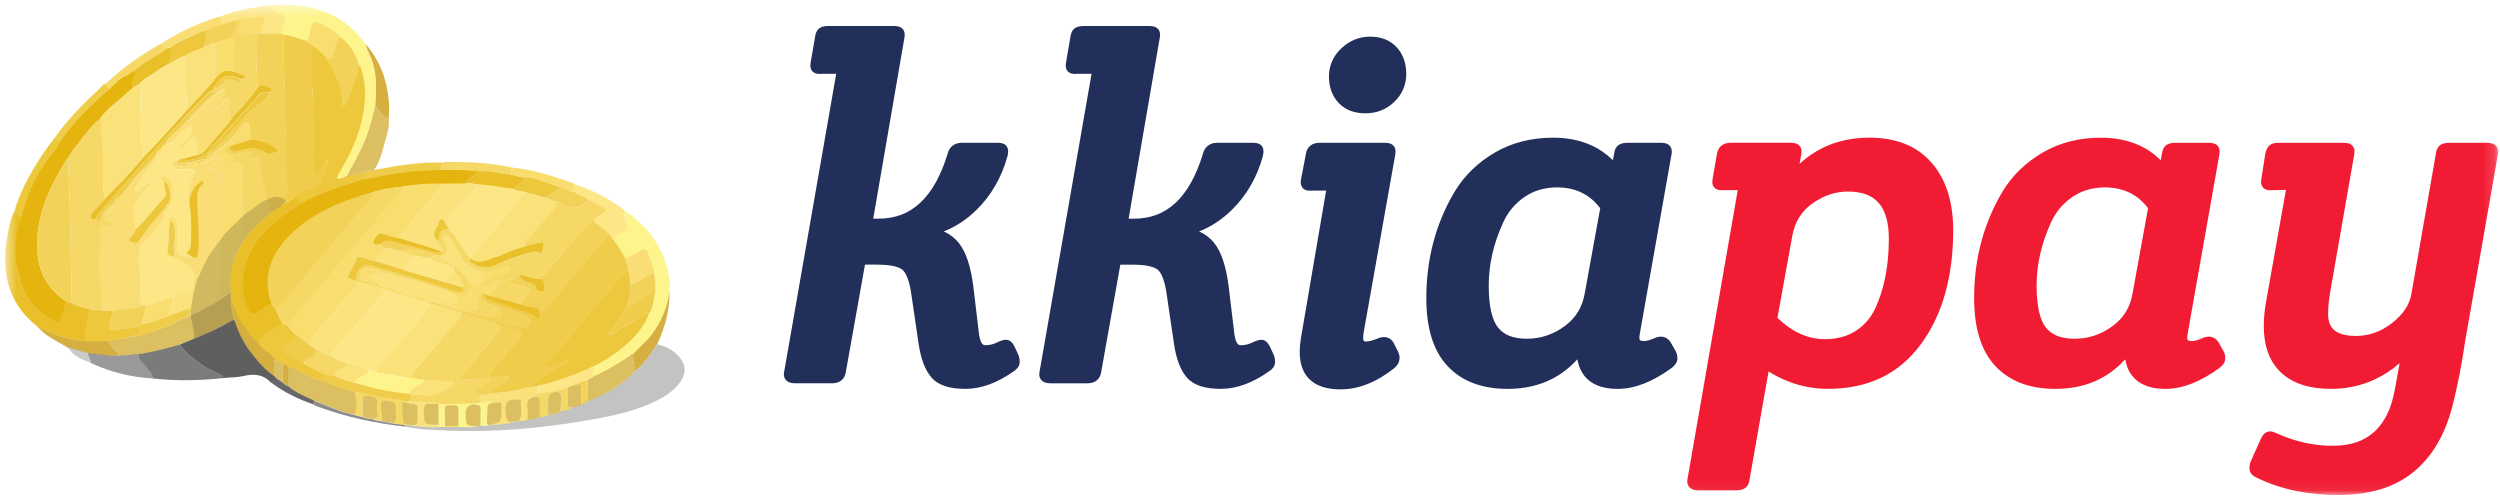 <svg width="232" height="46" viewBox="0 0 232 46" fill="none" xmlns="http://www.w3.org/2000/svg">
<g clip-path="url(#clip0_591_1375)">
<mask id="mask0_591_1375" style="mask-type:luminance" maskUnits="userSpaceOnUse" x="0" y="0" width="232" height="46">
<path d="M0.482 0.432H231.837V45.937H0.482V0.432Z" fill="white"/>
</mask>
<g mask="url(#mask0_591_1375)">
<path d="M25.133 0.477C28.69 0.215 31.77 1.052 33.918 4.107C34.077 4.735 34.429 5.294 34.605 5.94C34.974 7.232 34.887 8.523 34.816 9.833C34.622 10.566 34.447 11.299 34.217 12.032C33.742 13.533 32.968 14.912 32.211 16.29C31.894 16.43 31.594 16.622 31.207 16.587C31.207 16.361 31.33 16.203 31.419 16.046C32.44 14.353 33.249 12.59 33.619 10.653C33.901 9.117 33.918 7.598 33.337 6.114C33.038 5.067 32.457 4.212 31.63 3.514C31.119 2.938 30.467 2.589 29.781 2.257C29.183 1.961 29.147 1.995 28.901 2.623C28.742 3.042 28.76 3.514 28.426 3.863C27.703 3.653 27.017 3.322 26.26 3.287C26.223 3.248 26.182 3.213 26.137 3.182C26.102 2.833 26.208 2.519 26.331 2.204C26.524 1.716 26.401 1.384 25.838 1.28C25.451 1.157 25.151 0.948 25.133 0.477Z" fill="#FDF48B"/>
<path d="M3.445 30.289C0.54 27.986 0.083 24.93 0.752 21.527C0.875 20.881 1.016 20.253 1.298 19.659C1.614 19.659 1.737 20.078 2.072 19.991C1.632 21.667 1.315 23.342 1.614 25.088C1.984 27.234 3.111 28.806 5.082 29.8C5.382 29.958 5.522 29.887 5.61 29.573C5.769 29.015 5.998 28.474 6.086 27.898C6.279 27.967 6.455 28.055 6.649 28.125C7.195 28.404 7.794 28.491 8.357 28.701C8.234 29.678 7.776 30.621 7.899 31.65C6.948 31.616 6.051 31.389 5.153 31.092C4.607 30.9 4.132 30.516 3.551 30.411C3.533 30.377 3.498 30.342 3.445 30.289Z" fill="#E9C02A"/>
<path d="M25.134 0.477C25.152 0.947 25.451 1.174 25.873 1.244C26.437 1.349 26.56 1.681 26.366 2.169C26.243 2.484 26.137 2.798 26.173 3.147H24.236C24.183 2.745 24.342 2.379 24.43 2.012C24.483 1.768 24.588 1.471 24.06 1.541C23.479 1.629 22.881 1.716 22.3 1.803C22.229 1.838 22.141 1.872 22.071 1.925C21.595 1.96 21.155 2.152 20.697 2.257C20.574 2.03 20.469 1.803 20.346 1.576C21.631 1.035 22.986 0.773 24.359 0.581C24.623 0.512 24.887 0.494 25.134 0.477Z" fill="#FDE686"/>
<path d="M2.09 19.991C1.738 20.078 1.614 19.659 1.315 19.659C1.879 17.704 2.864 15.959 3.991 14.266C4.326 13.742 4.731 13.253 5.1 12.765C5.346 12.765 5.435 13.027 5.646 13.096C5.523 13.306 5.452 13.533 5.294 13.742C3.92 15.662 2.777 17.722 2.09 19.991Z" fill="#EDC83D"/>
<path d="M11.103 32.978C10.065 33.082 9.044 32.89 8.005 32.75C7.389 32.576 6.79 32.402 6.174 32.227V32.21C6.156 32.14 6.104 32.105 6.033 32.105C5.153 31.616 4.238 31.163 3.551 30.394C4.132 30.499 4.59 30.883 5.136 31.075C6.033 31.372 6.931 31.599 7.882 31.634H10.047C10.276 32.21 10.751 32.541 11.103 32.978ZM36.066 11.055C35.503 10.793 35.134 10.339 34.834 9.815C34.904 8.506 34.993 7.214 34.623 5.922C34.447 5.294 34.077 4.736 33.936 4.09C35.256 5.609 35.908 7.389 36.084 9.362C36.137 9.92 36.084 10.496 36.066 11.055Z" fill="#D5B041"/>
<path d="M5.628 13.096C5.417 13.027 5.329 12.765 5.082 12.765C6.262 11.124 7.652 9.675 9.149 8.314C9.361 8.122 9.518 7.825 9.836 7.738C9.924 7.93 9.976 8.139 10.205 8.244C8.656 9.832 7.037 11.368 5.628 13.096Z" fill="#F0CC4B"/>
<path d="M10.205 8.244C9.977 8.157 9.941 7.93 9.836 7.738C11.385 6.289 13.11 5.067 14.976 4.038L15.451 4.508C15.293 4.753 15.011 4.858 14.783 4.998C13.955 5.504 13.093 5.975 12.37 6.638C12.195 6.761 12.036 6.865 11.86 6.987C11.279 7.371 10.804 7.895 10.205 8.244Z" fill="#F6D867"/>
<path d="M15.452 4.509L14.976 4.038C16.649 2.973 18.427 2.117 20.345 1.542C20.469 1.769 20.574 1.996 20.698 2.222C20.222 2.467 19.659 2.502 19.219 2.798C18.462 2.973 17.81 3.392 17.106 3.689C16.684 3.863 16.226 4.02 15.909 4.369C15.751 4.422 15.592 4.456 15.451 4.509H15.452Z" fill="#FADE75"/>
<path d="M6.05 32.122C6.121 32.122 6.174 32.14 6.192 32.227C6.138 32.192 6.086 32.157 6.05 32.122Z" fill="#B4B4B3"/>
<path d="M33.478 16.046V16.727C31.489 17.338 30.292 20.463 28.443 21.475C28.373 21.248 26.598 18.732 26.527 18.504C26.791 18.173 27.877 17.671 28.247 17.514C28.687 17.305 29.282 17.368 29.476 17.019C29.81 16.391 30.388 15.646 30.459 14.791C30.054 15.088 29.887 15.592 29.658 15.872C29.552 15.994 29.5 16.203 29.289 16.151C29.095 16.099 29.166 15.907 29.166 15.767C29.13 14.353 29.077 12.957 29.06 11.543C29.042 10.653 29.13 9.762 29.024 8.89C28.866 7.424 28.989 5.957 28.954 4.491C28.954 4.422 28.949 4.215 28.984 4.145C29.566 4.46 30.045 5.119 30.538 5.538C31.436 6.813 31.894 8.209 31.806 9.78C32.07 9.728 32.087 9.553 32.14 9.431C32.44 8.471 32.756 7.511 33.056 6.551C33.109 6.359 33.144 6.132 33.407 6.097C33.989 7.581 33.971 9.1 33.689 10.636C33.32 12.573 32.51 14.353 31.489 16.029C31.401 16.186 31.277 16.343 31.277 16.57C31.647 16.622 31.964 16.413 32.281 16.273C32.668 16.343 33.038 16.046 33.478 16.046Z" fill="#EDC83D"/>
<path d="M24.236 3.13H26.172C26.208 3.165 26.243 3.199 26.295 3.234C26.331 4.421 26.313 5.591 26.384 6.778C26.489 8.732 26.384 10.688 26.524 12.643C26.613 13.952 26.454 15.261 26.63 16.587C26.701 17.215 28.74 21.325 28.493 21.97C28.053 21.673 26.547 23.724 26.036 23.951C25.736 24.073 24.535 18.629 24.236 18.752C24.324 17.512 24.113 16.29 24.13 15.051C24.13 14.597 23.919 14.51 23.514 14.632C23.338 14.685 23.162 14.859 22.951 14.719C22.915 14.615 22.898 14.564 22.951 14.512C23.056 14.407 23.356 14.353 23.25 14.179C23.162 14.039 22.969 14.091 22.828 14.126C22.528 14.161 22.229 14.231 21.948 14.301C21.402 14.405 21.131 14.248 20.991 13.673C21.114 13.637 21.279 13.543 21.402 13.508C21.366 13.822 21.559 13.818 21.859 13.8C22.105 13.8 22.104 13.87 22.35 13.8C23.051 13.444 23.918 13.527 24.57 14.126C24.87 14.388 25.257 14.109 25.592 14.039C25.75 14.004 25.715 13.812 25.556 13.76C24.782 13.498 24.095 12.957 23.215 12.992C23.215 12.52 23.25 12.049 23.109 11.595C23.075 11.491 23.109 11.351 22.951 11.316C22.828 11.281 22.722 11.368 22.651 11.455C22.37 11.783 22.095 12.114 21.824 12.451C21.102 13.393 20.011 13.934 19.201 14.772C19.184 14.79 19.131 14.79 19.096 14.79C19.078 14.493 19.465 14.405 19.448 14.108C19.694 14.108 19.817 13.917 19.94 13.777C20.874 12.8 21.807 11.822 22.705 10.809C23.409 9.989 24.5 9.553 25.028 8.576C25.187 8.471 25.363 8.314 25.117 8.209C24.782 8.069 24.43 7.772 24.007 8.017C23.884 7.93 23.884 7.79 23.884 7.668C23.778 6.167 23.743 4.666 23.778 3.165C23.919 3.147 24.077 3.13 24.236 3.13Z" fill="#F3D259"/>
<path d="M26.507 18.542C26.753 17.896 26.683 17.233 26.613 16.587C26.454 15.278 26.595 13.951 26.507 12.643C26.384 10.687 26.489 8.733 26.366 6.778C26.295 5.591 26.331 4.421 26.278 3.234C27.035 3.269 27.721 3.601 28.443 3.811C28.549 4.055 29.071 3.953 29.23 4.145C29.195 4.215 28.984 4.393 28.984 4.393C29.019 5.859 28.984 6.868 28.984 8.602C29.09 9.474 29.212 10.435 29.23 11.324C29.265 12.739 29.195 14.367 29.23 15.781C29.23 15.921 29.077 16.046 29.253 16.099C29.464 16.168 29.517 15.959 29.623 15.819C29.852 15.54 30.054 15.105 30.459 14.79C30.388 15.646 30.027 16.413 29.693 17.041C29.5 17.39 28.866 17.495 28.408 17.687C28.056 17.844 27.651 17.931 27.387 18.263C27.035 18.263 26.841 18.647 26.472 18.612C26.507 18.612 26.507 18.577 26.507 18.542Z" fill="#F0CC4B"/>
<path d="M33.355 6.157C33.162 6.45 33.232 6.736 33.162 6.946C32.862 7.905 32.496 8.632 32.179 9.592C32.144 9.731 32.035 9.787 31.754 9.839C31.841 8.268 31.111 6.717 30.213 5.46C30.724 5.338 30.792 4.972 30.95 4.641C31.127 4.256 30.703 3.365 31.197 3.155C32.425 3.898 33.074 5.109 33.355 6.157Z" fill="#F3D259"/>
<path d="M31.648 3.479C31.155 3.706 31.26 4.23 31.084 4.596C30.925 4.928 31.014 5.399 30.503 5.504C30.01 5.085 29.605 4.561 29.025 4.265C28.884 4.055 28.567 4.072 28.443 3.828C28.778 3.479 28.701 3.008 28.86 2.589C29.106 1.961 29.2 1.943 29.799 2.223C30.468 2.554 31.137 2.904 31.648 3.479Z" fill="#F9DD6F"/>
<path d="M32.379 15.982L32.228 16.256C32.489 16.308 32.726 16.224 32.963 16.14C33.126 16.083 33.289 16.026 33.461 16.011C33.658 15.917 33.869 15.883 34.079 15.849C34.34 15.806 34.6 15.764 34.834 15.61C35.274 14.842 35.521 13.986 35.732 13.132C35.767 12.994 35.807 12.858 35.847 12.72C36.004 12.175 36.165 11.622 36.066 11.037C35.503 10.775 35.133 10.321 34.834 9.797C34.785 9.981 34.738 10.165 34.69 10.349C34.548 10.898 34.407 11.447 34.236 11.996C33.792 13.415 33.087 14.696 32.379 15.982ZM17.762 29.794C17.707 29.623 17.659 29.451 17.617 29.277L17.54 29.314C16.017 30.052 14.508 30.783 12.829 31.109H12.723C12.644 31.218 12.524 31.216 12.412 31.215H12.371C12.026 31.284 11.685 31.351 11.345 31.417C10.922 31.499 10.485 31.538 10.065 31.625C10.065 32.12 10.484 32.331 10.753 32.61C10.873 32.734 10.995 32.86 11.103 32.995C11.403 33.043 11.699 33.001 11.991 32.959C12.23 32.925 12.468 32.892 12.705 32.907C13.845 32.759 14.934 32.458 16.026 32.156L16.596 32C16.877 31.886 17.164 31.768 17.45 31.651C17.735 31.533 18.022 31.415 18.303 31.302L18.303 31.301C18.267 31.254 18.215 31.216 18.163 31.179C18.061 31.106 17.958 31.032 17.969 30.882C17.981 30.505 17.872 30.151 17.762 29.794Z" fill="#DBBF60"/>
<path d="M32.963 16.141C32.726 16.225 32.49 16.308 32.229 16.256C24.561 26.669 17.616 29.277 17.616 29.277C17.656 29.452 17.709 29.623 17.762 29.794C17.871 30.151 17.98 30.505 17.968 30.882C17.957 31.032 18.06 31.106 18.162 31.179C18.214 31.216 18.266 31.253 18.302 31.301C19.401 30.883 21.367 29.893 21.66 29.675C21.714 29.695 21.758 29.727 21.789 29.774C25.282 27.883 30.662 23.861 34.834 15.61C34.6 15.764 34.339 15.807 34.079 15.849C33.868 15.884 33.657 15.918 33.46 16.012C33.288 16.026 33.125 16.083 32.963 16.141Z" fill="#DBBF60"/>
<path d="M8.375 28.701C7.811 28.509 7.213 28.404 6.667 28.125C6.561 23.639 6.526 19.153 6.315 14.667C6.561 14.161 6.914 13.708 7.265 13.271C7.917 12.451 8.533 11.595 9.36 10.915C9.537 11.019 9.501 11.194 9.501 11.369C9.519 13.41 9.695 15.435 9.607 17.477C9.589 17.792 9.642 18.106 9.73 18.42C9.484 18.979 8.938 19.276 8.586 19.729C8.322 20.061 8.269 20.305 8.814 20.323C9.096 20.55 9.273 20.724 9.413 20.148C9.554 19.589 9.941 19.118 10.522 18.857C10.54 19.118 10.258 19.223 10.188 19.433C9.959 19.677 9.537 19.904 9.677 20.253C9.818 20.584 10.241 20.689 10.645 20.672C10.575 20.951 10.47 21.143 10.1 21.038C9.343 20.829 9.202 20.986 9.361 21.771C9.378 21.876 9.395 21.999 9.395 22.103C9.325 24.337 9.484 26.571 9.519 28.806C9.132 28.771 8.744 28.736 8.375 28.701Z" fill="#F6D867"/>
<path d="M9.36 10.932C8.533 11.595 7.917 12.45 7.265 13.288C6.913 13.725 6.561 14.161 6.315 14.685C6.068 14.825 5.998 15.104 5.857 15.331C4.484 17.617 3.445 20.009 3.445 22.749C3.445 24.948 4.255 26.694 6.103 27.933C6.033 28.509 5.804 29.05 5.628 29.609C5.54 29.906 5.399 29.993 5.1 29.835C3.128 28.858 2.002 27.27 1.632 25.123C1.211 23.412 1.386 21.755 2.031 20.026C2.587 17.717 3.653 15.633 5.235 13.777C5.375 13.568 5.464 13.341 5.587 13.131C6.834 11.344 8.389 9.791 10.164 8.279C10.678 7.786 11.21 7.181 11.86 6.963C12.037 6.841 12.335 6.562 12.43 6.614C12.711 6.666 12.6 6.882 12.529 7.075C12.406 7.459 12.212 7.825 12.265 8.244C12.019 8.453 11.772 8.646 11.543 8.855C10.804 9.536 9.942 10.076 9.36 10.932Z" fill="#E6B40F"/>
<path d="M6.103 27.916C4.255 26.676 3.445 24.93 3.445 22.731C3.445 19.991 4.484 17.6 5.857 15.313C5.998 15.086 6.051 14.824 6.315 14.667C6.526 19.153 6.561 23.639 6.667 28.125C6.473 28.055 6.279 27.985 6.103 27.916Z" fill="#F3D259"/>
<path d="M8.375 28.701C8.762 28.736 9.132 28.77 9.519 28.806C9.853 28.806 10.206 28.806 10.54 28.823C10.417 29.26 10.294 29.679 10.171 30.115C10.047 30.604 10.152 30.691 10.663 30.621C11.385 30.499 12.106 30.412 12.828 30.307C13.04 30.569 13.198 30.831 12.828 31.11H12.723C12.6 31.11 12.459 31.092 12.371 31.214C11.614 31.372 10.857 31.511 10.082 31.668H7.917C7.692 30.775 8.103 29.922 8.375 28.701Z" fill="#EDC83D"/>
<path d="M23.778 3.148C23.743 4.649 23.796 6.15 23.884 7.651C23.884 7.791 23.884 7.913 24.007 8C23.25 9.047 22.405 10.025 21.507 10.95C21.279 10.932 21.261 10.758 21.261 10.583V9.728C21.261 9.536 21.331 9.257 21.085 9.187C20.856 9.134 20.733 9.379 20.61 9.536C20.468 9.728 20.345 9.955 19.958 10.025C20.275 9.571 20.521 9.239 20.733 8.89C20.82 8.751 20.979 8.524 20.82 8.384C20.662 8.227 20.486 8.401 20.328 8.524C19.395 9.222 18.673 10.129 17.81 10.897C17.652 11.055 17.529 11.264 17.265 11.264C17.265 11.02 17.458 10.915 17.599 10.775C18.233 10.147 18.884 9.519 19.5 8.873C19.606 8.768 19.888 8.68 19.659 8.436C19.729 8.297 19.817 8.157 19.888 8C20.134 8.21 20.257 7.982 20.398 7.86C20.874 7.494 21.296 7.022 21.965 7.564C22.194 7.755 22.282 7.529 22.282 7.301C22.458 7.301 22.651 7.284 22.687 7.092C22.722 6.883 22.476 6.935 22.352 6.883C22.141 6.778 21.912 6.708 21.701 6.621C21.648 5.556 21.824 4.491 21.595 3.444C21.736 2.921 22.071 2.432 22.053 1.856C22.123 1.821 22.211 1.786 22.282 1.733C22.317 2.1 22.247 2.432 22.106 2.763C21.983 3.078 22.106 3.182 22.441 3.217C22.898 3.304 23.32 3.112 23.778 3.148Z" fill="#F6D867"/>
<path d="M22.053 1.891C22.071 2.466 21.736 2.938 21.595 3.479C20.971 3.69 20.359 3.849 19.765 4.055C19.465 4.159 19.149 4.282 18.849 4.386C18.814 3.828 19.236 3.374 19.201 2.816C19.61 2.454 20.148 2.408 20.68 2.24C21.155 2.135 21.578 1.925 22.053 1.891Z" fill="#F3D259"/>
<path d="M23.837 3.147C23.379 3.113 22.898 3.304 22.441 3.27C22.106 3.252 21.924 3.13 22.047 2.815C22.105 2.412 22.249 2.147 22.282 1.786C22.88 1.716 23.462 1.611 24.042 1.524C24.57 1.454 24.541 1.751 24.471 1.995C24.383 2.379 24.225 2.728 24.277 3.13C24.137 3.13 23.978 3.147 23.837 3.147Z" fill="#F9DD6F"/>
<path d="M12.247 8.209C12.212 7.79 12.406 7.423 12.511 7.039C12.564 6.847 12.634 6.673 12.353 6.638C13.075 5.975 13.937 5.504 14.765 4.997C14.993 4.858 15.276 4.753 15.434 4.508C15.575 4.474 15.733 4.421 15.874 4.386C16.068 4.578 15.997 4.788 15.927 4.997C15.821 5.277 15.733 5.556 15.768 5.853C15.276 6.167 14.747 6.429 14.29 6.778C13.814 7.144 13.233 7.353 12.881 7.877C12.6 7.843 12.476 8.139 12.247 8.209Z" fill="#E9C02A"/>
<path d="M15.727 5.895C15.692 5.598 15.721 5.378 15.826 5.099C15.897 4.89 16.044 4.621 15.833 4.429C16.167 4.079 16.684 3.863 17.089 3.689C17.793 3.392 18.444 2.973 19.201 2.798C19.236 3.357 18.89 3.87 18.908 4.429C18.327 4.673 17.652 4.848 17.141 5.214C16.649 5.354 16.184 5.703 15.727 5.895Z" fill="#EDC83D"/>
<path d="M22.669 26.189C22.071 26.764 20.876 27.416 20.169 27.971C19.957 26.487 20.733 18.629 20.697 17.145C20.697 16.831 20.68 16.5 20.645 16.186C20.592 15.679 20.363 15.418 19.817 15.662C19.712 15.714 19.553 15.749 19.483 15.523L20.169 15.156C20.398 15.034 20.556 14.859 20.416 14.614C20.222 14.3 20.028 14.562 19.853 14.65C19.43 14.859 19.06 15.226 18.532 15.104C18.602 14.946 18.901 15.016 18.884 14.772H19.113C19.148 14.772 19.201 14.772 19.219 14.754C20.028 13.899 21.12 13.375 21.842 12.433C22.106 12.084 22.387 11.77 22.669 11.438C22.739 11.35 22.845 11.263 22.969 11.299C23.109 11.333 23.092 11.455 23.127 11.578C23.267 12.031 23.233 12.502 23.233 12.974C22.634 13.166 22.018 13.358 21.419 13.55C21.296 13.585 21.19 13.62 21.067 13.655C20.75 14.039 20.821 14.196 21.402 14.458C21.789 14.614 21.789 14.772 21.454 14.981C21.366 15.034 21.208 14.999 21.243 15.173C21.402 15.296 21.525 15.156 21.666 15.138C22.387 14.981 22.528 15.086 22.546 15.819C22.546 16.36 22.528 16.901 22.546 17.459C22.546 18.263 22.44 25.403 22.669 26.189Z" fill="#F9DD6F"/>
<path d="M22.596 26.248C22.367 25.463 22.563 18.263 22.528 17.46C22.511 16.919 22.528 16.378 22.528 15.819C22.523 15.137 22.359 15.06 21.648 15.139C21.507 15.173 21.384 15.296 21.225 15.173C21.19 14.999 21.366 15.034 21.437 14.981C21.771 14.772 21.771 14.615 21.384 14.458C20.785 14.214 20.733 14.039 21.049 13.655C21.172 14.248 21.401 14.406 21.948 14.283C22.247 14.231 22.528 14.161 22.828 14.109C22.968 14.091 23.162 14.039 23.25 14.161C23.356 14.336 23.162 14.406 23.056 14.511C23.004 14.563 22.915 14.58 22.951 14.702C23.162 14.842 23.338 14.668 23.514 14.615C23.919 14.475 24.13 14.563 24.13 15.034C24.13 16.273 25.878 22.335 25.79 23.575C25.299 24.199 23.124 25.882 22.596 26.248Z" fill="#F6D867"/>
<path d="M21.508 10.95C22.415 10.033 23.251 9.046 24.007 8C24.43 7.755 24.782 8.052 25.116 8.192C25.362 8.296 25.169 8.471 25.028 8.558C24.447 8.489 24.007 8.68 23.708 9.221C23.637 9.361 23.479 9.466 23.356 9.588C22.37 10.67 21.366 11.735 20.433 12.852C20.099 13.271 19.571 13.55 19.413 14.091C19.342 14.109 19.236 14.109 19.201 14.161C18.796 14.65 18.197 14.737 17.634 14.86C17.44 14.894 17.212 14.999 17.141 14.685C17.529 14.563 17.898 14.441 18.286 14.336C18.55 14.353 18.744 14.248 18.919 14.039C19.236 13.655 19.606 13.289 19.905 12.887C20.416 12.224 21.067 11.683 21.508 10.95ZM21.384 13.55C21.982 13.358 22.599 13.166 23.197 12.974C24.077 12.939 24.866 13.305 25.656 13.802C25.815 13.854 25.809 14.046 25.633 14.081C25.298 14.15 24.928 14.43 24.612 14.168C23.978 13.609 23.233 13.69 22.528 13.882C22.282 13.951 22.053 13.986 21.806 13.986C21.507 14.004 21.348 13.864 21.384 13.55Z" fill="#E9C02A"/>
<path d="M19.43 14.109C19.588 13.55 20.099 13.271 20.451 12.87C21.384 11.735 22.388 10.688 23.373 9.605C23.479 9.484 23.637 9.379 23.726 9.239C24.007 8.715 24.465 8.506 25.046 8.576C24.5 9.553 23.426 9.99 22.722 10.81C21.842 11.84 20.891 12.8 19.958 13.777C19.8 13.934 19.677 14.109 19.43 14.109Z" fill="#EDC83D"/>
<path d="M17.159 14.684C17.23 14.999 17.476 14.912 17.652 14.86C18.215 14.737 18.814 14.667 19.218 14.161C19.254 14.109 19.359 14.109 19.43 14.091C19.448 14.388 19.078 14.475 19.078 14.772H18.849C18.62 14.842 18.356 14.824 18.163 14.999H17.933C17.846 14.999 17.758 15.016 17.705 15.103H17.37C17.106 14.981 16.596 15.435 16.578 14.772C16.79 14.789 16.947 14.632 17.159 14.684Z" fill="#EDC83D"/>
<path d="M17.159 14.685C16.948 14.632 16.79 14.789 16.596 14.789C16.525 14.824 16.438 14.859 16.367 14.894C16.279 14.894 16.191 14.911 16.138 14.999C15.856 15.051 15.874 15.243 15.98 15.418C16.156 15.715 16.473 15.802 16.772 15.749C17.036 15.697 17.3 15.68 17.564 15.697C18.057 15.714 18.216 15.924 17.951 16.343C17.282 17.39 17.564 18.489 17.705 19.572C17.881 20.794 17.864 21.998 17.828 23.22C17.828 23.464 17.864 23.918 17.318 23.848C16.737 23.761 16.314 23.429 16.402 23.045C16.543 22.347 16.438 21.666 16.473 20.968C16.483 20.846 16.466 20.723 16.424 20.609C16.381 20.494 16.314 20.39 16.226 20.305C16.12 20.2 16.015 19.973 15.821 20.096C15.592 20.218 15.698 20.41 15.786 20.584C15.575 21.387 15.733 22.223 15.557 23.026C15.469 23.48 15.663 23.709 16.12 23.761C16.367 23.988 16.631 24.127 16.931 24.25C17.564 24.494 18.18 24.791 18.074 25.646C18.074 25.699 18.163 25.768 18.198 25.821C18.11 26.152 18.022 26.483 17.933 26.833C17.212 26.885 16.649 27.339 15.998 27.619C15.205 27.88 14.395 28.142 13.603 28.404C13.445 28.404 13.304 28.404 13.145 28.422C13.022 28.212 13.04 27.985 13.022 27.758C12.987 26.868 13.022 25.96 12.934 25.053C12.846 24.11 12.688 23.081 13.515 22.295C13.832 21.998 14.114 21.666 14.378 21.317C14.642 20.951 15.099 20.672 15.152 20.218C15.205 19.781 15.416 19.485 15.645 19.188C16.209 18.438 16.12 17.11 15.451 16.482C15.328 16.377 15.187 16.186 15.029 16.377C14.906 16.535 14.908 16.684 15.225 16.754C15.278 17.104 15.4 17.677 15.47 18.009C15.506 18.166 15.348 18.382 15.225 18.504C14.309 19.482 13.595 20.41 12.592 21.317C12.451 20.532 12.177 19.694 12.459 18.908C12.723 18.158 13.498 17.721 13.955 16.936C13.48 17.212 13.251 17.373 12.969 17.582C12.846 17.669 12.67 17.827 12.511 17.687C12.371 17.564 12.547 17.408 12.6 17.285C12.987 16.413 13.621 15.714 14.22 14.999C14.307 14.894 14.712 14.755 14.254 14.58C14.29 14.475 14.378 14.405 14.483 14.353C14.765 14.336 15.064 14.318 14.835 13.899C14.906 13.602 15.152 13.463 15.399 13.323C15.698 13.358 15.839 13.166 16.015 12.992C16.455 12.573 16.825 12.101 17.37 11.787C17.511 11.717 17.77 11.415 17.927 11.572C18.051 11.694 17.963 11.928 17.927 12.067C17.91 12.155 17.717 12.245 17.682 12.315C17.471 12.821 17.054 13.19 16.772 13.8C17.3 13.573 17.282 13.131 17.617 12.887C17.74 12.799 17.793 12.51 17.952 12.562C18.19 12.495 18.19 12.747 18.226 12.887C18.349 13.306 18.419 13.917 18.419 14.353C18.084 14.458 17.529 14.58 17.159 14.685Z" fill="#FDE686"/>
<path d="M17.446 29.387C17.41 29.335 18.092 25.664 18.092 25.612C18.092 24.941 17.333 24.443 16.699 24.199C16.4 24.076 16.367 24.058 16.138 23.831C16.174 23.203 16.209 22.452 16.244 21.824C16.261 21.489 16.225 21.153 16.138 20.829C16.085 20.62 15.962 20.593 15.786 20.593C15.698 20.418 15.592 20.201 15.821 20.078C16.033 19.974 16.12 20.183 16.226 20.288C16.402 20.462 16.49 20.707 16.473 20.951C16.437 21.649 16.566 22.345 16.416 23.026C16.328 23.428 16.737 23.744 17.318 23.831C17.863 23.919 17.81 23.465 17.828 23.203C17.863 21.981 17.881 20.777 17.705 19.555C17.546 18.472 17.282 17.373 17.951 16.326C18.215 15.907 18.057 15.715 17.564 15.68C17.299 15.662 17.033 15.68 16.772 15.732C16.473 15.785 16.156 15.698 15.979 15.401C15.874 15.226 15.856 15.034 16.138 14.982C16.103 15.313 16.314 15.453 16.578 15.523C16.754 15.575 16.913 15.558 16.947 15.331H17.405C17.582 15.505 17.705 15.471 17.741 15.226H17.969C18.145 15.4 18.18 15.261 18.198 15.121H18.532C19.061 15.243 19.43 14.859 19.853 14.667C20.046 14.58 20.24 14.301 20.416 14.633C20.557 14.877 20.398 15.052 20.17 15.174L19.483 15.54C19.554 15.749 19.694 15.715 19.818 15.68C20.385 15.286 20.592 15.697 20.645 16.204C20.68 16.518 20.68 16.832 20.698 17.163C20.733 18.647 20.61 20.131 20.821 21.615C20.258 22.418 20.632 26.809 20.139 27.664C20.63 27.912 19.893 28.16 17.446 29.387Z" fill="#FADE75"/>
<path d="M12.81 31.092C13.18 30.831 13.022 30.569 12.81 30.29C12.916 30.22 13.039 30.132 13.145 30.062C14.025 29.94 14.852 29.626 15.662 29.277C16.296 29.05 16.948 28.806 17.581 28.579C17.581 28.806 17.599 29.05 17.599 29.277C15.926 30.145 12.775 31.483 12.81 31.092Z" fill="#F0CC4B"/>
<path d="M17.6 28.579C16.966 28.805 16.314 29.05 15.681 29.277C15.646 28.683 16.103 28.177 16.016 27.584C16.649 27.304 17.212 26.851 17.951 26.798C17.828 27.375 17.723 27.985 17.6 28.579Z" fill="#FBE27D"/>
<path d="M12.37 31.197C12.459 31.058 12.582 31.092 12.723 31.092C12.666 31.252 12.37 31.282 12.37 31.197Z" fill="#F0CC4B"/>
<path d="M14.307 14.562C14.765 14.737 14.36 14.877 14.272 14.981C13.673 15.714 13.04 16.396 12.652 17.268C12.6 17.39 12.424 17.53 12.565 17.67C12.723 17.809 12.919 17.584 13.042 17.497C13.324 17.287 13.533 17.093 14.008 16.919C13.533 17.722 12.775 18.141 12.511 18.891C12.23 19.677 12.476 20.48 12.617 21.266C12.529 21.562 12.318 21.772 12.125 21.998C12.054 22.086 11.913 22.173 11.983 22.278C12.107 22.487 12.37 22.47 12.582 22.557C12.705 22.61 12.794 22.539 12.828 22.4C13.022 21.789 13.515 21.387 13.902 20.916C14.413 20.253 14.994 19.625 15.504 18.961C16.015 18.298 15.805 17.251 15.171 16.814C14.857 16.814 14.889 16.5 15.013 16.343C15.153 16.151 15.363 16.343 15.486 16.448C16.156 17.076 16.244 18.403 15.681 19.154C15.451 19.468 15.24 19.747 15.188 20.183C15.135 20.62 14.695 20.916 14.431 21.283C14.185 21.632 13.881 21.964 13.565 22.26C12.719 23.046 12.864 24.076 12.97 25.018C13.057 25.925 13.022 26.816 13.057 27.723C13.057 27.951 13.057 28.177 13.18 28.387C12.335 28.753 11.42 28.683 10.557 28.841C10.223 28.841 9.871 28.841 9.536 28.823C9.327 26.674 9.023 24.198 9.354 22.121C9.295 22.016 9.354 21.893 9.319 21.789C9.16 21.003 9.327 20.673 10.117 20.997C10.487 21.101 10.534 20.969 10.604 20.689C10.816 20.515 10.988 20.544 11.114 20.016C10.921 20.172 10.874 20.201 10.769 20.288C10.575 20.462 10.382 20.561 10.17 20.387C9.914 20.212 9.84 19.942 10.135 19.772C10.188 19.65 10.135 19.549 10.17 19.409C10.258 19.2 10.504 19.171 10.486 18.891C10.521 18.857 10.628 18.769 10.663 18.734C10.857 18.63 10.998 18.508 11.015 18.281C11.526 17.862 11.878 17.303 12.283 16.797C12.881 16.029 13.621 15.313 14.307 14.562Z" fill="#FADE75"/>
<path d="M12.248 8.209C12.494 8.14 12.6 7.843 12.899 7.86C13.145 8.017 13.058 8.261 13.058 8.471C13.022 10.373 13.11 12.258 13.181 14.161C13.181 14.318 13.163 14.458 13.304 14.563C12.195 15.907 10.98 17.163 9.748 18.42C9.594 17.991 9.577 17.828 9.594 17.496C9.683 15.454 9.378 13.356 9.378 11.314C9.378 11.156 9.554 11.019 9.378 10.914C9.959 10.076 10.821 9.518 11.543 8.82C11.737 8.61 12.002 8.419 12.248 8.209Z" fill="#FBE179"/>
<path d="M9.727 18.438C10.959 17.198 12.195 15.942 13.303 14.58C14.701 13.137 16.063 11.659 17.388 10.147C18.268 9.187 19.219 8.262 20.011 7.214C20.469 6.691 20.979 6.342 21.718 6.639C21.93 6.726 22.158 6.795 22.37 6.9C22.493 6.953 22.722 6.918 22.705 7.11C22.669 7.302 22.476 7.302 22.299 7.319C21.243 6.831 20.61 6.953 19.905 8C19.835 8.14 19.747 8.279 19.676 8.437C19.43 8.437 19.307 8.629 19.166 8.768C18.444 9.518 17.704 10.234 17.018 11.02C16.508 11.613 15.945 12.119 15.434 12.695C13.744 14.58 12.005 16.566 10.333 18.486C9.787 19.114 9.202 19.638 8.832 20.36C8.227 20.36 8.322 20.046 8.603 19.698C8.955 19.261 9.348 18.98 9.727 18.438Z" fill="#E9C02A"/>
<path d="M8.832 20.34C9.202 19.59 9.853 19.049 10.381 18.421C12.054 16.5 13.716 14.584 15.406 12.699C15.917 12.123 16.525 11.63 17.018 11.055C17.687 10.269 18.444 9.553 19.166 8.803C19.307 8.663 19.43 8.471 19.677 8.471C19.905 8.716 19.623 8.803 19.518 8.907C18.889 9.546 18.255 10.18 17.617 10.81C17.476 10.95 17.282 11.072 17.282 11.299L15.627 12.887C15.562 12.942 15.512 13.012 15.481 13.091C15.45 13.171 15.44 13.257 15.451 13.341C15.205 13.481 14.959 13.603 14.888 13.917C14.589 13.934 14.518 14.127 14.536 14.371C14.483 14.389 14.435 14.419 14.396 14.458C14.356 14.497 14.326 14.545 14.307 14.598C13.62 15.348 12.881 16.047 12.247 16.85C11.842 17.356 11.508 17.914 10.98 18.334C10.68 18.351 10.643 18.543 10.643 18.787C10.608 18.822 10.557 18.856 10.522 18.892C9.941 19.154 9.554 19.625 9.413 20.183C9.29 20.742 9.114 20.567 8.832 20.34Z" fill="#F0CC4B"/>
<path d="M10.188 19.425C10.153 19.547 10.185 19.694 10.121 19.816C10.033 20.009 9.906 20.183 10.135 20.358C10.364 20.515 10.558 20.48 10.734 20.305C10.84 20.2 10.963 20.113 11.139 19.974C11.104 20.41 10.84 20.532 10.628 20.707C10.241 20.724 9.801 20.637 9.66 20.287C9.496 19.904 9.977 19.669 10.188 19.425Z" fill="#F9DD6F"/>
<path d="M10.54 28.823C11.42 28.666 12.335 28.736 13.163 28.369C13.322 28.369 13.463 28.369 13.621 28.352C13.463 28.91 13.322 29.486 13.163 30.045C13.058 30.115 12.873 30.318 12.768 30.387C12.046 30.492 11.262 30.531 10.54 30.635C10.029 30.722 10.047 30.569 10.171 30.08C10.276 29.679 10.417 29.259 10.54 28.823Z" fill="#F3D259"/>
<path d="M15.452 13.323C15.434 13.149 15.486 12.992 15.628 12.87L17.282 11.282C17.547 11.282 17.67 11.054 17.828 10.915C18.673 10.129 19.412 9.239 20.345 8.541C20.504 8.419 20.68 8.262 20.838 8.401C20.997 8.541 20.838 8.767 20.751 8.907C20.539 9.257 20.293 9.588 19.976 10.042C20.363 9.972 20.487 9.745 20.627 9.553C20.75 9.396 20.856 9.152 21.102 9.204C21.367 9.274 21.279 9.536 21.279 9.745C21.296 10.025 21.279 10.304 21.279 10.601C21.279 10.775 21.279 10.95 21.525 10.967C21.102 11.7 20.451 12.241 19.941 12.905C19.641 13.306 19.272 13.655 18.955 14.057C18.779 14.266 18.602 14.371 18.321 14.354C18.321 13.917 18.338 13.498 18.215 13.062C18.18 12.922 18.268 12.73 18.057 12.678C17.881 12.643 17.793 12.8 17.687 12.887C17.352 13.132 17.19 13.801 16.702 13.812C17.001 13.201 17.476 12.852 17.67 12.346C17.705 12.259 17.793 12.189 17.828 12.119C17.863 11.979 18.022 11.822 17.899 11.7C17.74 11.543 17.581 11.718 17.441 11.788C16.913 12.084 16.525 12.573 16.085 12.992C15.892 13.149 15.733 13.358 15.452 13.323Z" fill="#FADE75"/>
<path d="M21.718 6.655C20.98 6.359 20.469 6.708 20.011 7.232C19.87 6.865 19.905 6.498 19.888 6.114C19.87 5.416 19.994 4.718 19.782 4.055C20.381 3.81 20.979 3.636 21.613 3.479C21.842 4.526 21.666 5.591 21.718 6.655Z" fill="#F9DD6F"/>
<path d="M19.887 8.018C20.592 6.97 21.243 6.831 22.281 7.337C22.281 7.546 22.194 7.791 21.965 7.599C21.296 7.058 20.873 7.528 20.398 7.895C20.257 8.018 20.134 8.244 19.887 8.018Z" fill="#F0CC4B"/>
<path d="M19.782 4.055C19.993 4.736 19.87 5.434 19.888 6.115C19.905 6.481 19.87 6.865 20.011 7.232C19.201 8.279 18.268 9.187 17.388 10.164C17.247 9.518 17.3 8.855 17.265 8.209C17.23 7.197 17.37 6.185 17.159 5.19C17.669 4.806 18.286 4.631 18.867 4.404C19.166 4.264 19.465 4.16 19.782 4.055Z" fill="#FBE179"/>
<path d="M17.159 5.172C17.37 6.167 17.247 7.197 17.265 8.192C17.282 8.838 17.229 9.501 17.388 10.146C16.054 11.649 14.692 13.128 13.304 14.58C13.163 14.475 13.181 14.318 13.181 14.178C13.127 12.293 13.022 10.391 13.057 8.488C13.057 8.279 13.145 8.034 12.898 7.877C13.251 7.354 13.832 7.144 14.307 6.778C14.765 6.429 15.293 6.15 15.786 5.853C16.244 5.643 16.648 5.294 17.159 5.172Z" fill="#FDE686"/>
<path d="M18.532 15.138H18.198V15.016C18.392 14.841 18.656 14.859 18.884 14.789C18.884 15.033 18.602 14.981 18.532 15.138ZM17.388 15.365H16.931C16.631 15.348 16.261 15.418 16.367 14.911C16.438 14.877 16.525 14.842 16.596 14.807C16.631 15.47 17.124 15.016 17.388 15.138L17.388 15.365Z" fill="#F3D259"/>
<path d="M17.388 15.365V15.138H17.723V15.261C17.688 15.487 17.564 15.539 17.388 15.365ZM18.181 15.016V15.138C18.163 15.278 18.128 15.417 17.951 15.243V15.016H18.181Z" fill="#F9DD6F"/>
<path d="M17.952 15.016V15.243H17.723V15.12C17.775 15.033 17.863 15.016 17.952 15.016Z" fill="#F3D259"/>
<path d="M13.163 30.062C13.321 29.503 13.462 28.927 13.621 28.369C14.413 28.107 15.223 27.845 16.015 27.584C16.103 28.194 15.645 28.683 15.681 29.277C14.87 29.626 14.043 29.94 13.163 30.062Z" fill="#F9DD6F"/>
<path d="M15.206 16.832C15.751 17.002 16.072 18.486 15.486 19.005C15.012 19.748 14.415 20.27 13.904 20.934C13.535 21.422 13.115 22.03 12.811 22.457C12.776 22.597 12.67 22.609 12.564 22.574C12.353 22.487 12.089 22.505 11.966 22.295C11.896 22.19 12.036 22.103 12.107 22.016C12.3 21.789 12.512 21.579 12.599 21.283C13.585 20.375 14.378 19.276 15.293 18.298C15.416 18.176 15.416 18.054 15.381 17.896C15.293 17.53 15.259 17.248 15.205 16.831L15.206 16.832Z" fill="#EDC83D"/>
<path d="M15.786 20.55C15.962 20.55 16.085 20.602 16.138 20.812C16.244 21.206 16.262 21.475 16.244 21.806C16.209 22.452 16.173 23.171 16.138 23.799C15.661 23.873 15.431 23.411 15.575 22.937C15.716 22.169 15.574 21.353 15.786 20.55Z" fill="#F0CC4B"/>
<path d="M16.349 14.912C16.261 15.418 16.613 15.348 16.913 15.366C16.878 15.61 16.719 15.61 16.543 15.558C16.279 15.47 16.068 15.348 16.103 15.017C16.173 14.929 16.261 14.912 16.349 14.912L16.349 14.912Z" fill="#F9DD6F"/>
<path d="M14.536 14.335C14.518 14.091 14.588 13.9 14.888 13.882C15.117 14.3 14.818 14.318 14.536 14.335Z" fill="#FADE75"/>
<path d="M10.629 18.751C10.611 18.507 10.773 18.256 11.072 18.238C11.072 18.478 10.826 18.733 10.629 18.751Z" fill="#F6D867"/>
<path d="M18.856 17.045C18.032 17.708 18.387 18.493 18.322 19.706C18.433 20.489 18.429 21.289 18.425 22.09C18.513 22.66 18.403 23.109 18.344 23.575C18.334 24 18.142 23.975 17.878 23.832C17.692 23.733 17.516 23.601 17.274 23.448C17.784 23.167 17.718 22.698 17.728 22.272C17.759 21.162 17.768 20.065 17.597 18.964C17.48 18.198 18.033 17.166 18.685 16.84C18.773 16.794 18.861 16.804 18.894 16.927L18.856 17.045Z" fill="#E9C02A"/>
<path d="M57.942 19.517C60.125 21.018 61.621 22.955 62.062 25.608C62.132 26.08 62.22 26.533 62.132 27.005C61.938 28.523 61.375 29.902 60.424 31.107C59.864 31.852 59.297 32.276 58.734 32.852C58.593 32.852 58.505 33.007 58.4 33.076C57.361 33.809 56.27 34.455 55.09 34.944C54.791 34.647 55.196 34.301 55.09 34.004C55.756 33.638 56.407 33.248 57.044 32.834C58.417 31.857 59.548 30.722 60.23 29.117C60.653 28.541 60.618 27.843 60.777 27.197C60.812 26.586 60.812 25.975 60.671 25.381C60.706 24.701 60.336 24.125 60.125 23.497C60.002 23.113 59.79 23.06 59.438 23.252C58.981 23.514 58.576 23.93 58.048 24.052C57.748 23.406 57.343 22.813 56.904 22.254C57.079 21.835 57.502 21.664 57.854 21.454C58.135 21.297 58.259 21.053 58.118 20.809C57.907 20.407 57.96 19.953 57.942 19.517Z" fill="#FDF48B"/>
<path d="M57.942 19.517C57.96 19.971 57.906 20.407 58.136 20.843C58.276 21.105 58.153 21.332 57.871 21.489C57.519 21.681 57.114 21.87 56.921 22.289C56.762 22.167 56.621 21.995 56.463 21.891C56.446 21.664 56.269 21.541 56.111 21.402C55.777 21.105 55.424 20.826 55.09 20.546C55.301 20.18 55.671 20.04 55.988 19.796C56.164 19.674 56.34 19.482 56.041 19.325C55.583 19.081 55.16 18.732 54.632 18.609C54.245 18.208 53.646 18.19 53.259 17.824V17.056C54.949 17.632 56.533 18.4 57.942 19.517Z" fill="#FDE686"/>
<path d="M58.734 32.852C59.297 32.276 59.931 31.752 60.424 31.106C61.374 29.885 61.938 28.523 62.132 27.005C62.167 28.75 61.727 30.373 60.987 31.944C60.371 32.817 59.825 33.76 58.963 34.44C58.787 33.934 58.752 33.392 58.734 32.852Z" fill="#D5B041"/>
<path d="M33.648 16.008C36.094 15.495 38.423 15.063 40.496 15.083H41.059C41.042 15.31 40.901 15.519 40.954 15.746C40.338 15.799 38.939 16.203 38.306 16.238C36.457 16.36 35.148 16.671 33.63 16.671C33.648 16.445 33.648 16.218 33.648 16.009V16.008Z" fill="#F0CC4B"/>
<path d="M40.954 15.746C40.901 15.502 41.042 15.292 41.059 15.083C41.094 15.066 41.13 15.031 41.165 15.031C43.278 15.013 45.39 15.083 47.467 15.537V16.218C46.394 16.113 45.355 15.833 44.28 15.886C43.154 15.746 42.062 15.764 40.954 15.746Z" fill="#F6D867"/>
<path d="M47.45 16.218V15.537C49.228 15.694 50.9 16.218 52.573 16.776C52.801 16.846 53.031 16.951 53.259 17.038V17.806C52.767 17.771 52.277 17.616 51.82 17.476C50.746 17.197 49.791 16.637 48.7 16.445C48.26 16.515 47.872 16.253 47.45 16.218Z" fill="#F9DD6F"/>
<path d="M58.734 32.852C58.752 33.393 58.787 33.934 58.963 34.44C57.713 35.75 56.199 36.64 54.509 37.268V35.226C54.545 35.191 54.58 35.157 54.632 35.121H54.738C54.826 35.121 54.914 35.104 54.967 35.017C55.002 34.982 55.037 34.947 55.09 34.912C56.27 34.423 57.343 33.76 58.4 33.044C58.505 32.957 58.594 32.852 58.734 32.852Z" fill="#DBBF60"/>
<path d="M48.136 39.083C47.264 39.329 46.361 39.446 45.456 39.432C46.477 39.066 46.535 39.066 46.535 37.983C46.535 37.303 46.535 37.303 45.848 37.39C45.425 37.093 45.02 37.512 44.598 37.39C44.422 37.093 44.624 36.8 44.694 36.539C44.958 36.521 45.267 36.657 45.513 36.482C46.763 36.465 47.978 36.255 49.175 35.923C49.439 35.889 49.703 35.806 49.967 35.771V36.482C50.073 36.727 49.351 36.395 49.738 36.814C49.087 36.866 48.822 37.181 48.928 37.844C48.981 38.21 48.946 38.594 48.946 38.961C48.682 39.118 48.4 39.083 48.136 39.083C48.594 38.507 48.277 37.827 48.33 37.198C48.348 37.093 48.207 37.076 48.101 37.076C47.273 37.059 47.08 37.25 47.097 38.088C47.097 38.42 46.992 38.874 47.168 39.066C47.327 39.205 47.802 39.083 48.136 39.083Z" fill="#FBE179"/>
<path d="M44.598 37.373C45.02 37.477 45.425 37.076 45.848 37.373C45.425 37.373 45.232 37.547 45.267 37.984C45.302 38.333 45.267 38.682 45.267 39.049C45.267 39.223 45.249 39.397 45.496 39.415C45.214 39.607 44.88 39.485 44.563 39.52C44.563 39.014 44.58 38.508 44.58 38.001C44.58 37.861 44.615 37.704 44.422 37.617C43.841 37.355 43.312 37.67 43.312 38.316V38.49C43.312 39.537 43.312 39.537 44.351 39.537C43.753 39.746 43.137 39.606 42.52 39.642V39.537C42.52 39.031 42.503 38.525 42.538 38.019C42.556 37.46 42.151 37.634 41.869 37.617C41.588 37.6 41.235 37.512 41.271 38.018C41.306 38.525 41.271 39.031 41.288 39.537V39.642H40.601L40.707 39.432C40.707 38.786 40.587 38.019 40.587 37.373C41.907 37.443 43.295 37.338 44.598 37.373Z" fill="#FDF48B"/>
<path d="M35.478 39.083C35.179 39.066 34.88 39.014 34.598 38.874C35.32 38.804 34.986 38.245 35.003 37.914C35.056 36.902 34.986 36.867 34.035 36.727C33.753 36.692 33.648 36.762 33.648 37.041V38.682C33.383 38.612 33.119 38.56 32.873 38.49C32.467 37.67 32.592 36.965 32.9 36.291C33.481 36.396 34.038 36.382 34.62 36.538C35.623 36.783 36.763 36.937 37.749 37.268V37.39C37.573 37.39 37.397 37.425 37.415 37.67C37.433 38.176 37.38 38.7 37.45 39.188C37.503 39.468 37.961 39.206 38.137 39.468L38.154 39.502C37.979 39.433 37.785 39.433 37.591 39.468C37.221 39.415 36.852 39.363 36.499 39.31C36.904 39.014 36.711 38.577 36.711 38.211C36.746 37.373 36.711 37.355 35.901 37.216C35.884 37.216 35.866 37.198 35.848 37.198C35.584 37.129 35.461 37.233 35.461 37.512C35.476 38.036 35.481 38.56 35.478 39.083ZM49.738 36.815C49.351 36.396 50.073 36.71 49.967 36.483C50.918 36.396 51.816 36.099 52.713 35.819C52.713 36.361 52.713 36.902 52.696 37.443C52.696 37.705 52.749 37.879 53.066 37.862C52.766 38.106 52.397 38.176 52.027 38.211C52.027 37.792 52.044 37.39 52.009 36.971C51.992 36.762 52.167 36.43 51.763 36.396C51.287 36.343 50.882 36.64 50.865 37.006C50.847 37.512 50.865 38.018 50.865 38.525C50.618 38.665 50.339 38.738 50.055 38.735V37.181C50.09 36.919 50.002 36.797 49.738 36.815Z" fill="#F6D867"/>
<path d="M53.065 37.843C52.748 37.861 52.684 37.776 52.696 37.425C52.713 36.884 52.713 36.343 52.713 35.802H53.048C53.048 35.796 53.452 35.583 53.539 35.548C54.015 35.339 53.981 35.784 53.963 36.238C53.946 36.675 53.963 37.094 53.963 37.53C53.699 37.722 53.382 37.808 53.065 37.843ZM44.369 39.537C43.33 39.537 43.219 39.567 43.219 38.519V38.272C43.219 37.643 43.858 37.355 44.439 37.617C44.633 37.705 44.598 37.861 44.598 38.001C44.598 38.507 44.598 39.013 44.58 39.519C44.51 39.537 44.439 39.537 44.369 39.537ZM49.738 36.814C50.002 36.796 50.09 36.936 50.09 37.181C50.073 37.704 50.09 38.211 50.09 38.734C49.72 38.874 49.351 38.961 48.946 38.961C48.946 38.594 48.981 38.211 48.928 37.843C48.822 37.181 49.087 36.866 49.738 36.814ZM50.865 38.507C50.865 38.001 50.847 37.495 50.865 36.989C50.865 36.605 51.288 36.325 51.763 36.377C52.168 36.43 52.048 36.824 52.066 37.034C52.083 37.453 52.009 37.774 52.027 38.193C51.675 38.437 51.27 38.489 50.865 38.507Z" fill="#DBBF60"/>
<path d="M37.75 37.373V37.251H37.979C38.771 37.285 39.563 37.425 40.372 37.373C40.517 37.363 40.531 37.442 40.619 37.477C40.426 37.477 40.232 37.495 40.056 37.477C39.457 37.373 39.334 37.652 39.351 38.193C39.387 39.414 39.37 39.414 40.725 39.414L40.619 39.624C39.792 39.694 38.982 39.519 38.155 39.485V39.45C38.542 39.467 38.753 39.345 38.701 38.908C38.665 38.577 38.683 38.246 38.701 37.914C38.718 37.634 38.63 37.495 38.331 37.495C38.119 37.477 37.926 37.408 37.75 37.373Z" fill="#FBE27D"/>
<path d="M53.964 37.512C53.964 37.076 53.946 36.657 53.964 36.221C53.981 35.767 53.858 35.575 53.382 35.767C53.277 35.801 53.154 35.784 53.048 35.784V35.68C53.541 35.522 54.034 35.383 54.526 35.226V37.268C54.368 37.443 54.174 37.495 53.964 37.512Z" fill="#F3D259"/>
<path d="M41.288 39.642V39.537H42.538V39.642H41.288Z" fill="#FBE27D"/>
<path d="M38.137 39.45V39.485H38.155L38.137 39.45Z" fill="#717070"/>
<path fill-rule="evenodd" clip-rule="evenodd" d="M33.648 16.688V16.008C32.082 16.349 30.592 17.015 29.074 17.526C28.914 17.581 28.753 17.635 28.613 17.701C28.537 17.734 28.459 17.763 28.382 17.793C28.382 17.793 27.592 18.218 27.592 18.277C27.627 18.391 27.667 18.504 27.707 18.617C27.746 18.731 27.785 18.845 27.821 18.958C29.669 17.945 31.659 17.299 33.648 16.688Z" fill="#EDC83D"/>
<path d="M49.158 35.925C47.961 36.256 46.745 36.465 45.496 36.483C45.514 36.221 45.707 36.117 45.918 35.994C46.323 35.75 46.728 35.505 47.115 35.261C47.203 35.209 47.25 35.141 47.197 35.002C47.144 34.897 47.039 34.932 46.951 34.915C46.597 35.042 46.169 35.053 45.923 35.053C45.711 35.053 45.537 35.068 45.431 34.806C45.343 34.597 45.548 34.458 45.689 34.301C46.517 33.324 47.344 32.364 48.172 31.386C48.401 31.124 48.471 30.845 48.083 30.723C47.538 30.53 47.01 30.251 46.411 30.251C46.182 30.147 45.953 30.025 45.724 29.92C45.847 29.781 45.989 29.798 46.129 29.85C46.816 30.077 47.52 30.199 48.225 30.321C48.63 30.391 49.052 30.356 49.193 29.973C49.333 29.571 48.911 29.414 48.611 29.274C47.696 28.873 46.873 28.683 45.923 28.369C45.641 28.282 44.992 28.08 44.94 27.627C45.715 27.779 46.973 28.038 47.889 28.369C48.522 28.596 49.169 28.855 49.715 29.274C50.191 29.623 49.901 29.252 49.919 28.99C50.324 28.903 50.59 28.631 50.837 28.369C51.493 27.295 52.081 26.749 52.803 25.893C53.93 24.549 55.361 23.011 56.489 21.685C56.647 21.807 56.763 22.152 56.921 22.257C57.361 22.816 57.766 23.41 58.065 24.055C58.118 24.404 58.329 24.701 58.294 25.067C57.414 25.713 56.85 26.639 56.129 27.442C54.985 28.733 53.893 30.059 52.766 31.386C52.209 32.045 51.658 32.708 51.112 33.376C51.006 33.498 50.918 33.638 51.006 33.778C51.112 33.969 51.287 33.812 51.411 33.778C51.816 33.655 52.221 33.516 52.643 33.359C52.643 33.655 52.449 33.725 52.291 33.812C51.64 34.214 50.988 34.58 50.372 34.999C49.95 35.261 49.422 35.419 49.158 35.925Z" fill="#F0CC4B"/>
<path d="M49.157 35.924C49.422 35.418 49.95 35.261 50.372 34.981C51.006 34.562 51.657 34.179 52.291 33.794C52.449 33.707 52.641 33.655 52.641 33.358C51.94 33.777 51.979 33.693 51.574 33.816C51.275 34.06 50.96 34.007 50.837 33.816C50.749 33.675 51.006 33.48 51.111 33.358C51.668 32.699 52.22 32.036 52.766 31.368C53.875 30.042 54.967 28.715 56.129 27.424C56.833 26.621 57.414 25.713 58.294 25.05C58.453 25.451 58.453 25.888 58.523 26.289C58.558 27.04 58.347 27.738 58.171 28.436C57.696 29.396 57.08 30.251 56.393 31.089C56.567 31.077 56.736 31.023 56.886 30.932C57.731 30.443 58.558 29.937 59.403 29.431C59.667 29.274 59.914 29.099 60.23 29.117C59.597 30.723 58.4 31.857 57.044 32.835C56.422 33.272 55.769 33.663 55.09 34.004C53.453 34.805 51.728 35.408 49.95 35.802C49.703 35.854 49.422 35.889 49.157 35.924Z" fill="#EDC83D"/>
<path d="M60.23 29.117C59.913 29.099 59.649 29.323 59.403 29.431C58.558 29.937 57.731 30.443 56.885 30.932C56.736 31.023 56.567 31.077 56.392 31.089C57.079 30.251 57.695 29.396 58.17 28.436C58.664 28.331 59.051 28.017 59.473 27.773C59.896 27.546 60.23 27.145 60.793 27.197C60.618 27.843 60.653 28.541 60.23 29.117Z" fill="#F0CC4B"/>
<path d="M58.523 26.289C58.452 25.87 58.403 25.451 58.294 25.05C58.329 24.683 58.05 24.325 58.014 23.976C58.542 23.853 58.998 23.481 59.456 23.238C59.808 23.045 60.019 23.098 60.142 23.531C60.354 24.142 60.723 24.718 60.688 25.416C60.354 25.399 60.107 25.626 59.826 25.748C59.403 25.94 59.069 26.359 58.523 26.289V26.289Z" fill="#FADE75"/>
<path d="M58.523 26.289C59.069 26.359 59.403 25.94 59.826 25.73C60.107 25.591 60.354 25.381 60.688 25.399C60.829 25.993 60.829 26.603 60.794 27.214C60.248 27.162 59.896 27.563 59.473 27.79C59.051 28.067 58.122 28.628 58.171 28.404C58.347 27.639 58.558 27.04 58.523 26.289Z" fill="#F3D259"/>
<path d="M49.967 35.802C51.745 35.4 53.47 34.75 55.108 33.997C55.213 34.293 54.808 34.597 55.108 34.894C55.072 34.929 54.988 35.011 54.935 35.07C54.847 35.07 54.808 35.017 54.756 35.103H54.65C54.615 35.139 54.579 35.174 54.526 35.208C54.033 35.366 53.541 35.639 53.048 35.796C53.013 35.831 53.101 35.761 53.048 35.796C52.978 35.796 52.627 36.043 52.557 36.043C51.659 36.34 50.917 36.414 49.967 36.519V35.802Z" fill="#FDE686"/>
<path d="M21.484 28.176C21.801 28.333 21.983 28.602 22.088 28.864C22.564 29.981 23.174 30.767 24.054 31.587C24.09 31.622 24.019 31.91 24.054 31.962C24.546 32.503 25.233 32.817 25.656 33.428C25.41 33.341 25.427 33.497 25.427 33.655V34.877C24.67 34.406 24.107 33.724 23.543 33.044C22.806 32.162 22.238 31.15 21.871 30.059C21.66 29.433 21.583 28.863 21.484 28.176Z" fill="#D5B041"/>
<path d="M25.427 34.877V33.655C25.427 33.498 25.409 33.341 25.655 33.428C25.814 33.498 25.955 33.585 26.113 33.655L26.219 33.76V35.453C26.025 35.331 25.849 35.226 25.655 35.103L25.427 34.877Z" fill="#DBBF60"/>
<path d="M48.365 28.227C48.436 27.878 48.682 27.651 48.911 27.389C49.281 26.97 49.228 26.813 48.717 26.656C48.168 26.479 47.616 26.31 47.062 26.149C47.062 25.975 47.151 25.957 47.256 25.957C47.591 25.975 47.802 25.888 47.802 25.503C47.802 25.259 47.961 25.224 48.136 25.399C48.295 25.888 48.682 26.08 49.122 26.219C49.421 26.307 49.756 26.341 49.756 26.795C49.756 27.022 50.038 26.987 50.214 27.057C50.319 27.092 50.443 27.075 50.495 26.953C50.654 26.691 50.381 26.086 50.1 25.893C51.553 24.206 53.011 22.522 54.474 20.843C54.632 20.651 54.809 20.459 55.09 20.512C55.442 20.791 55.776 21.071 56.111 21.367C56.27 21.506 56.446 21.629 56.463 21.856C55.337 23.182 54.192 24.527 53.065 25.853C52.344 26.708 51.657 27.564 50.918 28.401C50.672 28.68 50.477 29.029 50.055 29.099C50.073 28.837 49.985 28.715 49.703 28.628C49.263 28.541 48.788 28.471 48.365 28.227ZM54.65 18.592C54.632 18.592 54.615 18.609 54.597 18.609C53.84 19.394 52.995 19.5 52.079 18.906C51.956 18.819 51.815 18.766 51.674 18.714C51.322 18.696 51.04 18.529 50.741 18.372C50.846 18.145 51.076 18.068 51.27 17.928C51.499 17.771 51.851 17.719 51.904 17.352C52.361 17.492 52.784 17.771 53.277 17.806C53.664 18.19 54.262 18.208 54.65 18.592Z" fill="#F3D259"/>
<path d="M27.821 18.941C29.652 17.928 31.641 17.3 33.648 16.672C35.444 16.305 37.257 15.974 39.106 15.851C39.721 15.817 40.337 15.799 40.971 15.747C42.08 15.764 43.172 15.747 44.281 15.869C44.263 16.166 44.035 16.253 43.823 16.393C43.559 16.549 43.29 16.863 43.22 17.229H41.008C39.776 17.194 38.524 17.09 37.327 17.335C36.429 17.387 35.585 17.649 34.704 17.806L34.387 17.911C31.518 18.714 28.806 19.831 26.712 22.065C25.056 23.828 24.423 25.853 25.251 28.226C24.687 28.419 24.247 28.82 23.736 29.099C23.455 29.256 23.23 29.144 23.072 28.864C22.473 27.712 22.386 26.62 22.58 25.398C22.897 23.408 24.032 21.739 25.528 20.447C26.18 19.836 27.152 19.534 27.821 18.941Z" fill="#E6B40F"/>
<path d="M43.101 17.003C43.19 16.637 43.542 16.567 43.788 16.41C43.999 16.27 44.228 16.183 44.246 15.886C45.32 15.833 46.065 16.024 47.432 16.217C47.855 16.252 48.242 16.498 48.682 16.446C48.664 16.708 48.785 16.845 48.38 16.981C48.168 17.138 47.976 17.409 47.888 17.723C46.709 17.654 45.319 17.108 44.122 17.125C43.806 16.951 43.453 17.055 43.101 17.003Z" fill="#E9C02A"/>
<path d="M47.679 17.509C47.767 17.212 48.066 17.125 48.295 16.95C48.471 16.811 48.682 16.708 48.682 16.446C49.854 16.485 50.83 17.09 51.886 17.37C51.851 17.736 51.499 17.788 51.252 17.945C51.059 18.068 50.847 18.155 50.742 18.382C50.055 18.19 49.369 18.016 48.682 17.823C48.365 17.701 48.011 17.823 47.679 17.509Z" fill="#EDC83D"/>
<path d="M32.899 36.291C33.058 37.007 33.243 37.792 32.855 38.49C31.57 38.211 30.391 37.652 29.176 37.181C28.349 36.779 27.486 36.448 26.764 35.837C26.764 35.226 26.764 34.598 26.782 33.987C27.486 34.161 28.084 34.58 28.718 34.895C28.722 34.805 28.845 34.999 28.948 34.999C28.968 35.054 29.158 35.104 29.282 35.104C29.335 35.191 29.405 35.209 29.511 35.209C30.688 35.549 31.72 36.064 32.899 36.291ZM33.648 38.682V37.042C33.648 36.762 33.754 36.692 34.035 36.727C35.003 36.786 35.057 36.893 35.003 37.914C34.986 38.245 35.338 38.804 34.598 38.874C34.264 38.892 33.947 38.787 33.648 38.682ZM35.479 39.083C35.479 38.56 35.357 38.07 35.357 37.529C35.357 37.25 35.602 37.111 35.866 37.181C35.884 37.181 35.901 37.198 35.919 37.198C36.746 37.338 36.764 37.338 36.729 38.193C36.711 38.56 36.905 38.996 36.517 39.293C36.148 39.223 35.813 39.153 35.479 39.083Z" fill="#DBBF60"/>
<path d="M26.8 33.987C26.8 34.598 26.8 35.226 26.782 35.837C26.568 35.752 26.375 35.621 26.218 35.453V33.76C26.448 33.76 26.641 33.812 26.8 33.987Z" fill="#D5B041"/>
<path d="M54.755 35.121C54.808 35.034 54.897 35.017 54.985 35.017C54.932 35.104 54.844 35.121 54.755 35.121Z" fill="#F3D259"/>
<path d="M45.742 29.92C45.971 30.024 46.2 30.146 46.428 30.251C46.464 30.565 46.252 30.774 46.076 30.984L42.908 34.702C42.802 34.824 42.608 34.929 42.731 35.121C42.819 35.278 42.995 35.208 43.154 35.208C43.841 35.243 44.51 35.173 45.178 35.103C45.301 35.086 45.46 35.069 45.496 35.243C45.53 35.383 45.39 35.435 45.301 35.487C45.172 35.616 44.969 35.896 44.597 36.101C44.421 36.224 44.034 36.185 44.087 36.413C44.157 36.727 44.51 36.517 44.721 36.569C44.65 36.831 44.421 37.058 44.598 37.355C44.598 37.412 42.01 37.547 40.707 37.477H40.619C40.531 37.442 40.461 37.372 40.372 37.372C39.563 37.425 38.788 37.285 37.978 37.251C38.031 37.023 38.137 36.814 38.102 36.587C38.665 36.605 39.228 36.535 39.791 36.674C40.197 36.779 41.922 35.923 42.115 35.575C42.238 35.33 41.903 35.548 41.745 35.548C40.901 35.756 40.152 35.479 39.288 35.301C38.901 35.37 38.447 35.301 38.059 35.301C38.042 35.074 38.242 34.667 38.418 34.475C39.581 33.134 40.719 31.772 41.833 30.39C42.168 29.972 42.661 29.675 42.767 29.081C43.031 29.047 43.277 29.169 43.524 29.238C44.263 29.501 44.967 29.814 45.742 29.919V29.92Z" fill="#F6D867"/>
<path d="M44.703 36.588C44.492 36.535 44.14 36.727 44.07 36.43C44.017 36.204 44.351 36.116 44.527 35.994C44.774 35.819 45.038 35.68 45.284 35.505C45.372 35.453 45.513 35.401 45.478 35.261C45.443 35.086 45.284 35.104 45.161 35.121C44.492 35.191 43.805 35.261 43.136 35.226C42.995 35.209 42.802 35.296 42.714 35.139C42.608 34.947 42.714 34.842 42.89 34.72C43.946 33.481 45.02 32.241 46.059 31.002C46.235 30.793 46.446 30.583 46.411 30.269C46.414 30.102 47.588 30.423 48.134 30.597C48.521 30.719 48.383 31.142 48.171 31.403C47.344 32.364 46.516 33.341 45.689 34.318C45.548 34.475 45.355 34.65 45.443 34.842C45.548 35.104 45.83 34.999 46.059 35.017C46.375 35.017 46.675 34.86 47.009 34.912C47.097 34.93 47.221 34.895 47.256 34.999C47.309 35.139 47.203 35.209 47.115 35.278C46.71 35.523 46.323 35.785 45.918 36.011C45.724 36.134 45.513 36.239 45.495 36.501C45.267 36.64 44.985 36.588 44.703 36.588Z" fill="#F3D259"/>
<path d="M48.136 39.083C47.801 39.083 47.292 39.258 47.151 39.083C46.975 38.891 46.905 38.356 46.905 38.024C46.905 37.186 47.291 37.058 48.119 37.058C48.224 37.058 48.347 37.076 48.347 37.18C48.277 37.826 48.593 38.489 48.136 39.083ZM45.513 39.415C45.185 39.51 45.185 39.189 45.185 39.014C45.185 38.665 45.25 38.315 45.233 37.966C45.198 37.53 45.443 37.372 45.866 37.372C46.552 37.285 46.552 37.285 46.552 37.966C46.535 39.048 46.553 39.177 45.513 39.415ZM40.477 37.477C40.628 37.477 40.672 37.495 40.689 37.495C40.689 38.14 40.707 38.769 40.707 39.415C39.334 39.432 39.369 39.432 39.334 38.193C39.316 37.652 39.44 37.373 40.038 37.477L40.477 37.477ZM42.538 39.537H41.288C41.288 39.031 41.306 38.525 41.27 38.019C41.235 37.512 41.588 37.599 41.869 37.617C42.151 37.634 42.556 37.46 42.538 38.018C42.52 38.525 42.538 39.031 42.538 39.537Z" fill="#DBBF60"/>
<path d="M38.084 36.587C38.233 36.863 38.122 37.072 37.961 37.25C37.89 37.25 37.884 37.281 37.814 37.281C36.828 36.967 35.707 36.954 34.704 36.692C34.123 36.552 33.524 36.465 32.944 36.343C31.764 36.116 30.62 35.715 29.528 35.208C29.968 35.261 30.092 35.016 30.092 34.632C30.461 34.615 30.743 34.947 31.113 34.859C31.676 35.191 32.327 35.33 32.944 35.522C33.032 35.54 33.137 35.54 33.225 35.575C34.774 36.063 36.341 36.36 37.961 36.448C38.014 36.517 38.048 36.552 38.084 36.587Z" fill="#F0CC4B"/>
<path d="M38.137 39.45C37.814 39.262 37.468 39.46 37.432 39.181C37.345 38.692 37.323 38.035 37.323 37.529C37.264 37.249 37.591 37.39 37.767 37.373C37.943 37.407 38.137 37.477 38.313 37.477C38.612 37.477 38.76 37.611 38.743 37.89C38.725 38.221 38.743 38.519 38.743 38.891C38.783 39.45 38.524 39.467 38.137 39.45Z" fill="#DBBF60"/>
<path d="M27.82 18.941C27.134 19.534 26.325 19.935 25.638 20.529C24.141 21.821 22.927 23.287 22.61 25.277C22.416 26.498 22.54 27.755 23.138 28.89C23.279 29.169 23.402 29.239 23.702 29.082C24.212 28.802 24.652 28.419 25.215 28.209C25.321 28.366 25.427 28.506 25.55 28.663C25.743 29.099 25.972 29.518 26.254 29.902C26.113 30.164 25.867 30.304 25.62 30.443C25.004 30.827 24.265 31.054 23.965 31.822C23.085 31.002 22.381 30.041 21.906 28.942C21.8 28.68 21.8 28.348 21.483 28.192C21.413 26.917 21.219 25.661 21.642 24.404C22.328 22.344 23.702 20.843 25.392 19.569C25.924 19.168 26.757 18.714 27.61 18.242C27.662 18.486 27.75 18.714 27.82 18.941Z" fill="#E9C02A"/>
<path d="M45.742 29.92C44.968 29.815 44.263 29.5 43.542 29.292C43.295 29.221 43.049 29.099 42.785 29.134C42.785 29.099 42.728 28.899 42.728 28.864C42.728 28.829 42.904 28.917 42.974 28.864C43.045 28.864 43.172 28.907 43.242 28.907C44.123 29.256 44.972 29.394 45.923 29.359C46.187 29.359 46.327 29.426 46.414 29.112C46.502 28.762 46.411 28.715 46.147 28.593C45.83 28.436 45.478 28.331 45.179 28.157C44.95 28.034 44.29 27.815 44.449 27.379C44.572 27.413 44.95 27.615 45.074 27.651C45.126 28.104 45.584 28.087 45.848 28.174C46.797 28.491 47.731 28.852 48.647 29.256C48.946 29.396 49.387 29.553 49.228 29.954C49.087 30.339 48.539 30.437 48.135 30.35C47.43 30.227 46.852 30.147 46.166 29.919C46.008 29.885 45.848 29.762 45.742 29.919V29.92Z" fill="#F3D259"/>
<path d="M48.365 28.227C48.788 28.471 49.396 28.494 49.855 28.616C50.136 28.686 50.09 28.873 50.073 29.134C50.056 29.396 50.143 29.728 49.668 29.379C49.123 28.977 48.418 28.873 47.802 28.628C46.886 28.296 45.953 28.035 45.056 27.65V27.27C45.249 27.34 45.483 27.309 45.677 27.378C46.593 27.606 47.45 28 48.365 28.227Z" fill="#E9C02A"/>
<path d="M23.948 31.839C24.247 31.071 24.912 30.734 25.528 30.35C25.775 30.192 26.078 30.164 26.236 29.919C26.377 30.042 26.536 30.082 26.677 30.204C26.976 30.588 27.328 30.984 27.698 31.281C27.521 31.735 27.046 31.822 26.694 32.049C26.254 32.346 26.324 32.555 26.677 32.8C27.205 33.131 27.733 33.446 28.261 33.777C28.877 34.074 29.475 34.388 30.092 34.685C30.092 35.069 29.951 35.295 29.529 35.261C29.475 35.173 29.388 35.156 29.299 35.156C29.212 35.017 29.088 35.051 28.965 35.051C28.912 34.964 28.824 34.946 28.736 34.946C28.103 34.632 27.504 34.213 26.8 34.039C26.659 33.865 26.448 33.812 26.236 33.812L26.131 33.707C25.972 33.638 25.831 33.55 25.673 33.48C25.251 32.869 24.564 32.555 24.089 32.014C24.018 31.909 23.983 31.874 23.948 31.839Z" fill="#EDC83D"/>
<path d="M47.678 17.509C47.96 17.806 48.365 17.701 48.699 17.823C48.699 18.05 48.541 18.207 48.418 18.365C47.362 19.621 46.271 20.86 45.231 22.135C44.703 22.763 44.105 23.339 43.7 24.055H43.577C42.978 23.182 42.467 22.239 41.764 21.454L41.64 21.332C41.623 21.018 41.341 20.843 41.271 20.546C41.359 20.512 41.398 20.484 41.517 20.442C42.116 19.744 42.749 19.045 43.313 18.295C43.594 17.911 44.087 17.684 44.14 17.126C45.337 17.091 46.481 17.422 47.678 17.509Z" fill="#FDE686"/>
<path d="M43.683 24.037C44.087 23.322 44.704 22.747 45.214 22.118C46.27 20.844 47.344 19.604 48.4 18.347C48.524 18.191 48.682 18.033 48.682 17.806C49.369 17.999 50.055 18.173 50.742 18.365C51.023 18.522 51.468 18.697 51.82 18.714C51.838 19.29 51.382 19.568 51.083 19.952C50.431 20.79 49.576 21.625 48.871 22.427C48.748 22.567 48.643 22.731 48.626 22.922C47.868 23.15 46.425 23.753 46.358 23.741C45.514 24.142 44.669 24.631 43.683 24.037Z" fill="#FBE179"/>
<path d="M44.14 17.125C44.105 17.666 43.594 17.911 43.313 18.295C42.749 19.046 42.133 19.726 41.517 20.441C41.464 20.494 41.345 20.514 41.274 20.549C41.081 20.287 40.901 20.233 40.76 20.599C40.654 20.843 40.584 21.087 40.443 21.314C40.179 21.733 40.267 22.047 40.619 22.362C40.763 22.18 41.254 23.17 41.183 23.374H40.937C40.619 23.269 40.32 23.13 40.003 23.043C39.017 22.746 38.049 22.449 37.063 22.152C37.046 21.838 37.239 21.611 37.415 21.402C38.295 20.354 39.228 19.342 40.091 18.26C40.408 17.876 40.883 17.579 40.954 17.038C41.675 17.038 42.397 17.021 43.119 17.021C43.453 17.055 43.806 16.951 44.14 17.125Z" fill="#FBE27D"/>
<path d="M45.619 27.528C45.425 27.459 45.25 27.389 45.056 27.319C44.933 27.284 44.94 27.284 44.817 27.249C44.518 27.232 44.263 27.283 44.246 27.615C44.228 27.947 44.528 28.261 44.263 28.575C43.999 28.89 43.577 28.698 43.26 28.855C43.243 28.855 43.243 28.889 43.225 28.889H42.996C42.978 28.698 42.837 28.68 42.679 28.663C42.274 28.628 41.887 28.488 41.517 28.331C41.658 28.156 41.87 28.244 42.045 28.209C42.257 28.192 42.468 28.156 42.538 27.912C42.591 27.668 42.398 27.581 42.204 27.459C41.958 27.301 41.605 27.319 41.517 26.952C41.834 27.057 42.169 27.144 42.486 27.249C42.802 27.354 43.155 27.511 43.436 27.214C43.7 26.935 43.577 26.586 43.507 26.254C43.489 26.184 43.472 26.115 43.454 26.045C43.648 26.045 43.753 26.184 43.876 26.289C44.387 26.76 44.475 26.097 44.739 25.94C45.074 25.748 44.707 25.447 44.669 25.364C44.51 25.189 44.176 25.224 44.14 24.91C44.968 25.311 45.743 25.119 46.535 24.805C46.764 24.718 47.169 24.474 47.274 24.823C47.38 25.206 47.01 25.504 46.641 25.556C45.848 25.643 45.355 26.184 44.651 26.603C45.003 26.603 44.986 26.585 45.567 26.272C45.813 26.132 46.148 25.835 46.359 26.044C46.605 26.289 46.274 26.639 46.169 26.884C46.045 27.18 45.566 27.162 45.619 27.528Z" fill="#F9DD6F"/>
<path d="M43.741 24.038C44.623 24.621 45.253 24.038 46.417 23.723C47.122 23.374 47.878 23.13 48.635 22.886C49.146 22.623 49.603 22.591 50.061 22.502C50.466 22.38 50.502 22.572 50.448 22.868C50.413 23.078 50.343 23.287 50.273 23.567C50.102 23.509 49.428 23.374 49.023 23.496C47.966 23.811 46.928 24.142 45.942 24.649C45.255 24.998 44.111 24.788 43.601 24.265C43.53 24.195 43.512 24.108 43.618 24.038H43.741Z" fill="#E9C02A"/>
<path d="M41.394 23.13C41.411 22.798 41.182 22.536 41.095 22.222C41.042 22.048 41.06 21.943 41.236 21.856C41.412 21.751 41.485 21.733 41.591 21.856C42.236 22.271 42.775 23.054 43.026 24.265C43.185 24.701 43.764 27.082 43.711 27.379C43.553 27.309 42.257 24.701 42.063 24.718C41.94 24.404 41.641 24.369 41.377 24.265C41.359 24.02 41.482 23.793 41.552 23.567C41.595 23.377 41.653 23.2 41.394 23.13Z" fill="#FBE27D"/>
<path d="M42.538 24.928C42.591 24.631 43.154 24.683 42.996 24.247C43.419 24.404 43.647 24.875 44.14 24.928C44.208 25.149 44.564 25.113 44.694 25.399C44.94 25.646 45.114 25.743 44.739 25.957C44.475 26.115 44.386 26.76 43.876 26.307C43.753 26.202 43.647 26.062 43.453 26.062C43.154 25.696 42.838 25.312 42.538 24.928Z" fill="#FBE179"/>
<path d="M40.939 23.341C41.027 23.341 41.095 23.357 41.182 23.357V23.584C41.147 23.619 41.112 23.653 41.077 23.706H40.39C39.669 23.444 38.947 23.252 38.19 23.165C37.943 23.13 37.574 22.955 37.415 23.374C36.834 23.287 36.306 22.973 35.707 23.026C35.584 22.921 35.48 22.797 35.357 22.675C35.603 22.204 35.706 22.075 36.094 22.18C37.407 22.279 39.043 22.923 40.271 23.357C40.659 23.323 40.746 23.441 40.939 23.341Z" fill="#F3D259"/>
<path d="M50.179 25.853C50.46 26.045 50.654 26.691 50.495 26.97C50.425 27.092 50.319 27.11 50.214 27.075C50.055 27.005 49.773 27.04 49.756 26.812C49.756 26.359 49.404 26.324 49.122 26.237C48.682 26.097 48.295 25.905 48.136 25.416C48.841 25.416 49.474 25.818 50.179 25.853Z" fill="#E9C02A"/>
<path d="M40.616 22.361C40.281 22.065 40.161 21.715 40.425 21.297C40.566 21.087 40.654 20.826 40.742 20.581C40.883 20.215 41.081 20.277 41.274 20.538C41.328 20.835 41.623 20.997 41.64 21.311C41.112 21.259 40.83 21.506 40.813 22.03C40.83 22.205 40.81 22.361 40.616 22.361Z" fill="#EDC83D"/>
<path d="M41.059 23.688C41.094 23.653 41.13 23.619 41.165 23.566C41.464 23.531 41.376 23.287 41.394 23.112C41.675 23.165 41.623 23.357 41.57 23.549C41.499 23.776 41.376 24.002 41.394 24.247C40.936 24.281 41.078 23.932 41.059 23.688Z" fill="#FBE179"/>
<path d="M41.623 21.314L41.746 21.436C41.714 21.387 41.672 21.346 41.623 21.314Z" fill="#EDC83D"/>
<path d="M35.356 22.675C35.479 22.78 35.584 22.885 35.708 23.007C35.514 23.461 34.986 23.723 34.915 24.247C34.475 24.125 34.035 24.037 33.613 23.88C33.296 23.758 33.137 23.863 33.05 24.142C32.909 24.508 32.75 24.875 32.539 25.206C32.169 25.783 32.187 25.835 32.874 26.01L33.084 26.062C33.12 26.097 33.173 26.149 33.208 26.184C33.19 26.253 33.19 26.341 33.137 26.393C32.081 27.65 30.99 28.89 29.951 30.164C29.476 30.74 28.86 31.211 28.648 31.962C28.347 31.735 28.042 31.514 27.733 31.299C27.346 31.002 27.011 30.67 26.712 30.286C26.993 29.483 27.475 28.767 27.985 28.121C29.271 26.568 30.597 24.954 31.917 23.417C33.29 21.794 34.756 20.107 36.094 18.466C36.481 17.995 37.116 17.943 37.328 17.332C38.525 17.088 39.757 17.003 40.971 17.038C40.883 17.597 40.408 17.876 40.109 18.259C39.247 19.324 38.331 20.354 37.433 21.401C37.257 21.611 37.046 21.838 37.081 22.152C36.553 22.1 36.06 21.908 35.549 21.75C35.32 21.681 35.127 21.663 35.021 21.89C34.898 22.117 34.866 22.179 34.866 22.427C34.936 22.602 34.918 22.674 35.111 22.674C35.146 22.64 35.32 22.675 35.356 22.675Z" fill="#F9DD6F"/>
<path d="M25.532 28.68C25.427 28.524 25.321 28.384 25.198 28.227C24.37 25.87 25.004 23.846 26.659 22.065C28.754 19.849 31.465 18.732 34.334 17.911L34.651 17.806C34.687 18.034 35.006 18.062 34.865 18.219C34.531 18.585 34.2 19.338 33.883 19.704C33.242 21.312 32.001 22.453 30.443 23.418C29.492 24.552 28.497 26.279 27.494 27.379C26.266 29.36 26.02 29.112 25.532 28.68Z" fill="#F3D259"/>
<path d="M25.532 28.68C26.254 28.157 26.712 27.371 27.311 26.725C28.296 25.626 29.229 24.474 30.198 23.339C31.289 22.048 32.363 20.756 33.455 19.464C33.771 19.098 34.088 18.731 34.423 18.365C34.564 18.207 34.638 18.072 34.62 17.827C35.603 17.476 36.469 17.384 37.367 17.332C37.156 17.943 36.588 18.365 36.2 18.836C34.846 20.477 33.472 22.082 32.099 23.706C30.796 25.242 29.459 26.743 28.173 28.296C27.645 28.924 27.003 29.854 26.694 30.269C26.554 30.147 26.407 30.224 26.266 30.102C25.966 29.701 25.726 29.099 25.532 28.68Z" fill="#F6D867"/>
<path d="M28.965 34.999C29.088 34.999 29.229 34.981 29.3 35.103C29.176 35.121 29.053 35.138 28.965 34.999ZM29.3 35.121C29.388 35.121 29.476 35.138 29.529 35.225C29.441 35.225 29.353 35.208 29.3 35.121ZM28.737 34.894C28.825 34.894 28.913 34.911 28.966 34.998C28.86 34.998 28.789 34.981 28.737 34.894Z" fill="#F0CC4B"/>
<path d="M42.767 29.012V29.117C42.661 29.693 42.169 30.007 41.834 30.426C40.725 31.805 39.563 33.149 38.419 34.511C38.26 34.703 38.19 34.894 38.208 35.121C37.099 34.929 36.007 34.737 34.898 34.562C34.88 34.318 34.968 34.126 35.127 33.952C36.429 32.433 37.75 30.915 39.035 29.378C39.334 29.03 39.739 28.733 39.809 28.227C40.074 28.192 40.32 28.314 40.567 28.384C41.306 28.593 42.01 28.907 42.767 29.012Z" fill="#FBE179"/>
<path d="M34.898 34.545C36.007 34.737 37.098 34.929 38.208 35.104C38.595 35.086 38.964 35.278 39.352 35.226C39.334 35.505 39.254 35.657 39.043 35.796C38.726 36.023 38.218 36.12 38.06 36.539C36.44 36.434 34.775 36.081 33.243 35.593C33.155 35.558 33.05 35.558 32.961 35.54C32.926 35.157 33.296 35.103 33.507 34.929C33.753 34.737 34.141 34.702 34.212 34.301C34.44 34.405 34.669 34.475 34.898 34.545Z" fill="#FDF48B"/>
<path d="M37.978 36.482C38.137 36.063 38.577 35.976 38.894 35.749C39.087 35.61 39.334 35.522 39.352 35.243C40.214 35.156 41.041 35.383 41.904 35.365C42.062 35.365 42.239 35.365 42.116 35.61C41.939 35.941 40.197 36.797 39.792 36.709C39.228 36.569 38.665 36.64 38.102 36.622C38.048 36.553 38.013 36.517 37.978 36.482Z" fill="#FBE179"/>
<path d="M30.196 34.806C29.581 34.509 28.847 34.112 28.231 33.816C28.196 33.536 28.401 33.375 28.613 33.236C28.912 33.044 29.334 32.957 29.405 32.503C29.88 32.503 30.162 33.009 30.655 32.957C31.113 33.376 31.711 33.498 32.257 33.742C32.186 34.179 31.782 34.248 31.5 34.44C31.324 34.562 31.113 34.615 31.113 34.877C30.743 34.964 30.549 34.771 30.196 34.806Z" fill="#F6D867"/>
<path d="M31.13 34.894C30.835 34.735 31.087 34.411 31.426 34.311C31.621 34.115 32.016 34.172 32.217 33.76C32.253 33.685 33.31 33.976 34.211 34.319C34.141 34.719 33.753 34.755 33.507 34.947C33.279 35.121 32.926 35.156 32.961 35.558C32.346 35.366 31.425 35.053 31.13 34.894Z" fill="#FBE179"/>
<path d="M42.974 28.864C42.992 28.846 43.242 28.855 43.26 28.855C43.577 28.698 43.999 28.89 44.263 28.575C44.413 28.257 44.163 27.927 44.246 27.616C44.263 27.301 44.422 27.179 44.704 27.196V27.528C44.545 27.947 44.932 28 45.161 28.139C45.478 28.314 45.813 28.419 46.129 28.575C46.376 28.698 46.711 28.82 46.622 29.169C46.534 29.483 46.217 29.448 45.953 29.448C45.002 29.483 43.855 29.212 42.974 28.864Z" fill="#F6D867"/>
<path d="M42.767 29.012C41.993 28.907 41.288 28.593 40.567 28.384C40.32 28.314 40.074 28.192 39.81 28.227V28.122C39.81 28.087 39.78 27.926 39.78 27.873C40.167 27.944 40.517 28.121 40.954 28.227C41.042 28.366 41.165 28.331 41.289 28.331H41.517C41.887 28.488 42.206 28.611 42.679 28.663C42.837 28.68 42.978 28.698 42.996 28.89C42.926 28.942 42.837 28.977 42.767 29.012Z" fill="#F6D867"/>
<path d="M44.704 27.546V27.214C44.827 27.249 44.94 27.214 45.185 27.379C45.185 27.483 45.056 27.546 45.056 27.667C44.941 27.619 44.824 27.579 44.704 27.546ZM29.423 32.521C29.352 32.974 28.93 33.061 28.631 33.253C28.419 33.393 28.178 33.536 28.231 33.816C27.703 33.484 27.021 33.175 26.511 32.825C26.142 32.581 26.21 32.241 26.65 31.944C27.003 31.717 27.318 31.546 27.494 31.092C27.874 31.382 28.259 31.666 28.648 31.944C28.894 32.119 29.211 32.241 29.423 32.521Z" fill="#F0CC4B"/>
<path d="M35.355 22.676H35.25C35.038 22.676 34.757 22.711 34.686 22.519C34.581 22.256 34.898 22.082 35.021 21.856C35.144 21.628 35.32 21.663 35.549 21.716C36.059 21.873 36.535 22.065 37.081 22.117C38.066 22.414 39.052 22.711 40.02 23.007C40.337 23.112 40.636 23.234 40.954 23.339C40.725 23.461 40.495 23.444 40.249 23.391C38.975 23.041 37.696 22.709 36.412 22.396C35.989 22.292 35.584 22.205 35.355 22.676Z" fill="#E9C02A"/>
<path d="M40.936 28.209C40.549 28.14 40.179 28.052 39.792 27.983C39.704 27.738 39.457 27.72 39.281 27.686C38.172 27.441 37.098 27.11 36.06 26.656C35.884 26.568 35.672 26.481 35.479 26.638C35.339 26.633 35.04 26.514 34.865 26.388C34.639 26.259 34.487 26.342 34.374 26.141C34.269 26.019 34.129 25.696 34.234 25.504C34.305 25.347 34.546 25.434 34.704 25.399C35.079 25.299 35.054 25.427 35.954 25.399H36.183C36.196 25.473 36.22 25.431 36.412 25.504C36.887 25.643 37.345 25.818 37.82 25.905C39.105 26.115 40.267 26.743 41.553 26.97C41.64 27.319 41.992 27.319 42.239 27.476C42.415 27.581 42.626 27.669 42.574 27.93C42.52 28.174 42.291 28.192 42.081 28.227C41.904 28.244 41.693 28.157 41.553 28.349H41.324C41.235 28.087 41.13 28.035 40.936 28.209Z" fill="#FBE27D"/>
<path d="M41.517 26.97C40.232 26.743 39.07 26.114 37.785 25.905C37.31 25.818 36.852 25.643 36.376 25.503C36.324 25.416 36.236 25.399 36.148 25.399H35.919C35.336 25.152 34.718 24.999 34.088 24.945C33.683 24.91 33.525 25.207 33.437 25.521C33.349 25.87 33.63 25.975 33.877 26.062C34.246 26.185 34.634 26.307 35.004 26.411C35.162 26.481 35.303 26.569 35.461 26.639V26.76C34.669 26.691 33.965 26.289 33.173 26.201L33.05 26.08C33.05 25.085 33.492 24.22 34.866 24.655C37.207 25.372 39.563 26.01 41.869 26.83C42.115 26.918 42.362 27.005 42.644 27.005C42.873 27.005 43.013 26.935 42.978 26.673C42.802 26.062 42.486 25.539 42.08 25.067V24.84V24.718C42.274 24.701 42.38 24.875 42.538 24.945C42.837 25.329 43.154 25.696 43.454 26.08L43.506 26.289C43.577 26.62 43.683 26.97 43.436 27.249C43.154 27.546 42.802 27.389 42.485 27.284C42.151 27.179 41.834 27.075 41.517 26.97Z" fill="#F6D867"/>
<path d="M42.08 24.701V24.823C41.904 24.718 41.693 24.725 41.499 24.656C40.954 24.481 40.408 24.334 39.915 24.02C39.968 23.776 40.218 23.836 40.373 23.671H41.059C41.094 23.915 40.936 24.264 41.394 24.23C41.657 24.369 41.975 24.386 42.08 24.701Z" fill="#F9DD6F"/>
<path d="M34.898 24.246C34.986 23.705 35.497 23.461 35.69 23.007C36.289 22.955 36.817 23.27 37.398 23.357C37.733 23.493 38.363 23.366 38.552 23.665C38.552 23.857 38.155 23.985 38.067 24.125C37.852 24.441 37.684 24.786 37.568 25.151C36.741 24.871 35.743 24.508 34.898 24.246Z" fill="#FBE27D"/>
<path d="M38.313 23.688C38.049 23.444 37.371 23.409 37.398 23.338C37.556 22.919 37.926 23.112 38.172 23.13C38.929 23.235 39.651 23.426 40.373 23.671C40.267 23.828 39.968 23.776 39.915 24.02C39.387 23.915 38.859 23.81 38.313 23.688Z" fill="#F6D867"/>
<path d="M33.19 26.185C33.982 26.289 34.686 26.691 35.479 26.743C35.584 26.813 35.707 26.9 35.813 26.97C34.105 28.977 32.38 30.967 30.673 32.974C30.18 33.009 29.898 32.52 29.423 32.52C29.211 32.241 28.895 32.119 28.631 31.945C28.859 31.194 29.475 30.723 29.933 30.146C30.972 28.872 32.063 27.633 33.12 26.377C33.173 26.342 33.173 26.254 33.19 26.185Z" fill="#FBE27D"/>
<path d="M34.898 24.247C35.743 24.509 36.57 24.771 37.415 25.032C38.701 25.416 40.003 25.783 41.288 26.167C41.852 26.324 42.432 26.481 42.996 26.656C43.014 26.9 42.958 27.114 42.728 27.131C42.447 27.131 41.992 26.971 41.746 26.884C39.44 26.046 37.169 25.451 34.828 24.736C33.454 24.317 33.067 25.085 33.067 26.062L32.855 26.01C32.187 25.818 32.169 25.783 32.522 25.207C32.733 24.876 32.891 24.509 33.032 24.142C33.138 23.863 33.278 23.776 33.595 23.88C34.018 24.037 34.458 24.124 34.898 24.247Z" fill="#EDC83D"/>
<path d="M30.672 32.974C32.38 30.967 34.106 28.978 35.813 26.969C36.06 26.952 36.289 27.075 36.518 27.145C37.609 27.459 38.718 27.773 39.809 28.104V28.209C39.739 28.715 39.342 29.258 39.043 29.607C37.758 31.143 36.414 32.545 35.111 34.063C34.953 34.237 34.88 34.318 34.898 34.545C34.669 34.475 34.44 34.388 34.211 34.318C33.567 34.126 32.922 33.94 32.275 33.76C31.729 33.515 31.13 33.394 30.672 32.974Z" fill="#FDE686"/>
<path d="M39.809 28.104C38.718 27.79 37.609 27.476 36.517 27.144C36.288 27.075 36.059 26.952 35.813 26.97C35.707 26.9 35.584 26.812 35.478 26.743C35.421 26.718 35.422 26.677 35.478 26.62C35.69 26.464 35.884 26.568 36.059 26.638C37.098 27.092 38.172 27.423 39.281 27.668C39.474 27.703 39.703 27.721 39.792 27.964C39.809 28.035 39.809 28.069 39.809 28.104ZM40.763 28.121C40.956 27.929 41.464 28.142 41.499 28.369C41.394 28.386 40.834 28.528 40.763 28.121ZM35.003 26.411C34.612 26.356 34.231 26.238 33.876 26.062C33.63 25.974 33.331 25.87 33.437 25.521C33.525 25.206 33.683 24.91 34.088 24.945C34.722 24.997 35.338 25.154 35.919 25.398C35.496 25.556 35.288 25.311 34.865 25.398C34.725 25.433 34.352 25.398 34.264 25.556C34.176 25.765 34.387 25.835 34.475 25.957C34.634 26.132 34.986 26.097 35.003 26.411ZM36.148 25.399C36.236 25.399 36.324 25.416 36.377 25.503C36.2 25.677 36.183 25.538 36.148 25.399Z" fill="#F9DD6F"/>
<path d="M41.288 26.166C40.002 25.783 38.7 25.416 37.415 25.032C37.538 24.648 38.071 24.062 38.088 24.087C38.176 23.947 38.33 23.88 38.33 23.688C38.872 23.798 39.423 23.845 39.918 24.014C40.41 24.328 41.024 24.386 41.552 24.578C41.746 24.648 41.904 24.708 42.081 24.813C42.081 24.883 42.098 24.98 42.098 25.067C41.884 25.507 41.486 25.781 41.288 26.166Z" fill="#FDE686"/>
<path d="M41.288 26.167C41.446 25.713 41.869 25.451 42.097 25.05C42.52 25.521 42.837 26.044 42.995 26.656C42.432 26.499 41.851 26.324 41.288 26.167Z" fill="#FBE27D"/>
<path d="M54.65 18.591C55.178 18.713 55.584 19.063 56.058 19.307C56.358 19.464 56.182 19.656 56.006 19.778C55.689 20.005 55.301 20.162 55.108 20.529C54.826 20.494 54.65 20.686 54.492 20.86C53.066 22.519 51.575 24.158 50.149 25.834C49.854 26.14 47.817 25.151 47.817 25.575C47.817 25.959 47.591 25.975 47.274 25.957C47.186 25.957 47.08 25.957 47.08 26.149C47.626 26.306 48.19 26.481 48.735 26.656C49.246 26.812 49.281 26.97 48.929 27.389C48.7 27.65 48.471 27.877 48.383 28.226C47.467 28 46.499 27.735 45.584 27.509C45.531 27.142 45.953 27.039 46.076 26.778C46.182 26.534 46.623 26.324 46.376 26.079C46.165 25.87 45.83 26.167 45.584 26.306C45.003 26.62 44.801 26.636 44.449 26.636C44.755 26.305 45.76 25.591 46.552 25.503C46.922 25.469 47.259 25.213 47.276 24.86C47.17 24.511 46.781 24.753 46.552 24.84C45.76 25.154 44.968 25.346 44.158 24.945C43.665 24.892 43.436 24.421 43.014 24.264C42.679 23.426 42.239 22.641 41.658 21.96C41.553 21.838 41.447 21.75 41.271 21.855C41.112 21.942 41.095 22.047 41.13 22.222C41.218 22.536 41.447 22.781 41.429 23.13C41.412 23.304 41.499 23.548 41.2 23.583C41.13 23.533 41.13 23.444 41.13 23.374C41.095 22.938 40.742 22.711 40.637 22.344C40.866 22.302 40.763 22.021 40.763 21.932C40.655 21.711 40.921 21.114 41.676 21.314L41.799 21.436C42.503 22.239 43.014 23.165 43.612 24.037C43.543 24.095 43.577 24.207 43.597 24.247C44.124 24.748 45.248 24.981 45.936 24.648C46.922 24.142 47.961 23.81 49.017 23.496C49.421 23.374 49.844 23.165 50.267 23.566C50.337 23.287 50.408 23.077 50.443 22.868C50.495 22.571 50.46 22.379 50.055 22.501C49.58 22.658 49.105 22.746 48.629 22.885C48.647 22.693 48.735 22.519 48.858 22.379C49.545 21.576 50.267 20.79 50.936 19.953C51.235 19.569 51.728 19.272 51.71 18.696C51.851 18.765 51.992 18.818 52.115 18.888C53.031 19.482 53.876 19.377 54.633 18.591C54.597 18.609 54.633 18.609 54.65 18.591Z" fill="#F6D867"/>
<path opacity="0.8" d="M60.982 31.947C61.739 32.104 62.408 32.453 62.936 33.012C63.622 33.71 63.728 34.547 63.182 35.368C62.478 36.415 61.404 36.991 60.295 37.48C58.341 38.318 56.246 38.719 54.151 39.068C49.979 39.767 45.771 40.133 41.529 39.959C40.209 39.906 38.889 39.871 37.585 39.592C37.585 39.54 37.585 39.505 37.568 39.452C37.761 39.418 37.937 39.418 38.131 39.487H38.114C38.941 39.54 39.75 39.697 40.578 39.627H42.514C43.131 39.592 43.747 39.732 44.345 39.522H44.557C44.874 39.487 45.19 39.609 45.49 39.418C46.377 39.434 47.261 39.316 48.113 39.068C48.377 39.068 48.659 39.103 48.923 38.946C49.313 38.931 49.7 38.855 50.067 38.719C50.349 38.702 50.613 38.65 50.877 38.51C51.282 38.475 51.686 38.44 52.021 38.178C52.391 38.143 52.76 38.056 53.06 37.829C53.394 37.795 53.694 37.707 53.958 37.497C54.169 37.463 54.38 37.428 54.521 37.253C56.211 36.607 57.725 35.735 58.975 34.425C59.82 33.763 60.365 32.819 60.982 31.947Z" fill="#B4B4B3"/>
<path opacity="0.8" d="M25.121 35.49C24.417 34.722 23.537 34.669 22.586 34.897C21.988 35.036 21.32 35.017 20.704 35.087C20.672 34.825 20.491 34.792 20.315 34.705C19.699 34.391 19.148 34.187 18.502 33.699C17.868 33.182 17.106 32.727 16.719 31.959C17.282 31.732 18.419 31.259 18.419 31.259C19.893 30.635 20.384 30.387 21.671 29.677C21.829 29.765 21.829 29.922 21.882 30.062C22.25 31.152 22.817 32.164 23.555 33.046C24.118 33.727 24.681 34.408 25.438 34.879C25.508 34.966 25.596 35.036 25.667 35.123C25.596 35.42 25.28 35.351 25.121 35.49Z" fill="#383735"/>
<path opacity="0.7" d="M16.724 31.965C17.111 32.733 17.833 33.152 18.466 33.675C19.012 34.111 19.663 34.374 20.28 34.688C20.456 34.775 20.685 34.827 20.703 35.089C18.537 35.316 16.372 35.368 14.206 35.123C14.171 34.67 13.801 34.426 13.573 34.094C13.291 33.71 12.851 33.413 12.834 32.873C14.171 32.68 15.439 32.314 16.724 31.965Z" fill="#444342"/>
<path opacity="0.7" d="M12.851 32.872C12.868 33.413 13.309 33.71 13.59 34.093C13.819 34.425 14.207 34.67 14.224 35.124C12.182 35.019 10.245 34.53 8.397 33.675C8.45 33.343 8.116 33.081 8.168 32.749C9.189 32.872 10.21 33.081 11.267 32.977C11.794 33.046 12.305 32.82 12.851 32.872Z" fill="#717070"/>
<path opacity="0.8" d="M37.568 39.452C37.568 39.505 37.568 39.54 37.586 39.592C34.821 39.278 32.11 38.702 29.505 37.742C29.346 37.689 29.206 37.602 29.047 37.532C29.082 37.428 29.118 37.306 29.17 37.201C30.385 37.672 31.564 38.23 32.849 38.51C33.114 38.579 33.378 38.632 33.624 38.702C33.941 38.807 34.24 38.911 34.575 38.894C34.857 39.033 35.139 39.086 35.455 39.103C35.79 39.173 36.142 39.243 36.476 39.313C36.846 39.347 37.198 39.4 37.568 39.452Z" fill="#717070"/>
<path opacity="0.8" d="M29.17 37.183C29.135 37.288 29.1 37.41 29.047 37.515C27.638 37.026 26.318 36.381 25.121 35.473C25.28 35.333 25.596 35.42 25.631 35.106C25.826 35.229 26.001 35.333 26.195 35.455C26.354 35.63 26.53 35.752 26.758 35.84C27.463 36.45 28.343 36.782 29.17 37.183Z" fill="#444342"/>
<path opacity="0.7" d="M6.32 32.209C6.936 32.383 7.535 32.558 8.151 32.732C8.116 33.064 8.432 33.326 8.38 33.657C7.57 33.361 6.76 33.046 6.32 32.209Z" fill="#B4B4B3"/>
<path opacity="0.17" d="M26.51 18.573C26.51 18.609 26.51 18.645 26.527 18.681C26.195 19.145 25.653 19.341 25.233 19.68C23.555 20.984 22.153 22.508 21.569 24.626C21.249 25.789 21.401 27.215 21.471 28.501C21.541 29 21.612 29.204 21.682 29.704C19.425 30.891 18.681 31.136 18.014 31.444C18.031 30.873 17.822 30.09 17.699 29.554C17.699 29.322 17.682 29.072 17.682 28.84C17.786 28.233 17.909 27.608 18.014 27.001C18.101 26.662 18.189 26.323 18.276 25.965C18.626 25.376 18.835 24.715 19.168 24.126C19.657 23.251 20.304 22.502 20.863 21.698C21.457 21.109 22.07 20.52 22.664 19.93C23.188 19.556 23.73 19.163 24.255 18.788C24.535 18.645 24.814 18.484 25.112 18.377C25.601 18.145 26.073 18.27 26.51 18.573Z" fill="black"/>
<path d="M94.629 33.588C94.629 33.781 94.56 33.97 94.451 34.116C94.347 34.246 94.224 34.359 94.085 34.45C94.076 34.455 94.07 34.458 94.062 34.464C92.553 35.528 91.059 36.087 89.6 36.087C88.888 36.087 88.274 36.011 87.749 35.847C87.22 35.678 86.775 35.414 86.451 35.043C85.846 34.346 85.476 33.335 85.265 32.021L84.576 27.343C84.492 26.735 84.375 26.237 84.238 25.855C84.097 25.474 83.938 25.216 83.789 25.07C83.658 24.943 83.395 24.802 82.978 24.703C82.57 24.608 82.017 24.558 81.338 24.558H80.27L78.494 34.515C78.494 34.515 78.494 34.53 78.49 34.534C78.453 34.826 78.316 35.118 78.074 35.306C77.826 35.504 77.521 35.57 77.212 35.57H73.814C73.631 35.57 73.463 35.555 73.293 35.5C73.129 35.443 72.951 35.331 72.844 35.143C72.778 35.025 72.742 34.892 72.741 34.757C72.742 34.627 72.759 34.497 72.793 34.371L77.601 6.848H76.312C76.231 6.857 76.15 6.862 76.069 6.862C75.954 6.862 75.838 6.848 75.726 6.82C75.588 6.783 75.464 6.704 75.371 6.594C75.226 6.415 75.203 6.227 75.203 6.067C75.203 5.949 75.221 5.822 75.245 5.696C75.245 5.687 75.249 5.681 75.249 5.672L75.629 3.48C75.629 3.471 75.634 3.456 75.634 3.446C75.651 3.301 75.686 3.159 75.737 3.022C75.798 2.881 75.886 2.739 76.027 2.631C76.163 2.532 76.304 2.486 76.449 2.452C76.602 2.421 76.757 2.406 76.913 2.41H82.892C83.056 2.41 83.205 2.419 83.352 2.452C83.493 2.49 83.646 2.547 83.787 2.706C83.932 2.889 83.956 3.073 83.956 3.233C83.956 3.355 83.937 3.478 83.913 3.605L83.909 3.628L81.037 20.29H81.557C83.089 20.286 84.341 19.801 85.4 18.817C86.455 17.834 87.317 16.319 87.945 14.249C87.945 14.244 87.95 14.234 87.95 14.23C88.025 13.943 88.179 13.683 88.418 13.506C88.658 13.322 88.957 13.246 89.257 13.252H92.571C92.804 13.256 92.997 13.267 93.222 13.389C93.297 13.436 93.371 13.497 93.432 13.587V13.592C93.539 13.76 93.554 13.912 93.554 14.048C93.554 14.183 93.535 14.32 93.502 14.472L93.498 14.486L93.493 14.495C92.959 16.439 92.012 18.095 90.662 19.435C89.744 20.349 88.713 21.03 87.579 21.478C87.607 21.492 87.636 21.501 87.664 21.516C88.185 21.765 88.629 22.109 88.975 22.541C89.669 23.413 90.085 24.748 90.324 26.574V26.579L90.84 30.902C90.877 31.259 90.953 31.529 91.031 31.706C91.115 31.885 91.195 31.96 91.265 31.998C91.311 32.021 91.363 32.036 91.448 32.036C91.813 32.036 92.145 31.96 92.469 31.805H92.473C92.641 31.721 92.792 31.66 92.927 31.613C93.068 31.566 93.194 31.533 93.349 31.529C93.419 31.529 93.499 31.537 93.589 31.571H93.593C93.771 31.64 93.883 31.759 93.973 31.872C94.062 31.986 94.129 32.117 94.194 32.267H94.198L94.503 32.926L94.507 32.94C94.587 33.143 94.629 33.364 94.629 33.59V33.588ZM118.327 33.588C118.327 33.781 118.257 33.97 118.153 34.116C118.051 34.249 117.925 34.362 117.783 34.45C117.778 34.455 117.768 34.458 117.764 34.464C116.255 35.528 114.765 36.087 113.298 36.087C112.59 36.087 111.976 36.011 111.447 35.847C110.922 35.678 110.476 35.414 110.148 35.043C109.544 34.346 109.174 33.335 108.963 32.021V32.017L108.274 27.349V27.344C108.19 26.737 108.077 26.239 107.936 25.857C107.8 25.475 107.636 25.217 107.486 25.072C107.356 24.945 107.093 24.804 106.68 24.704C106.267 24.61 105.715 24.559 105.04 24.559H103.967L102.191 34.517C102.191 34.517 102.191 34.532 102.186 34.536C102.149 34.827 102.012 35.12 101.77 35.308C101.522 35.505 101.222 35.571 100.913 35.571H97.51C97.328 35.571 97.159 35.556 96.995 35.502C96.831 35.446 96.653 35.332 96.546 35.145C96.477 35.028 96.441 34.894 96.443 34.759C96.444 34.628 96.461 34.499 96.495 34.373L96.499 34.339L101.297 6.849H100.013C99.929 6.858 99.849 6.864 99.769 6.864C99.652 6.859 99.544 6.855 99.427 6.821C99.286 6.785 99.16 6.707 99.066 6.596C98.921 6.417 98.902 6.229 98.898 6.069C98.898 5.95 98.916 5.824 98.944 5.697C98.944 5.688 98.948 5.682 98.948 5.673L99.328 3.447H99.333C99.347 3.298 99.379 3.161 99.436 3.024C99.496 2.87 99.596 2.735 99.726 2.633C99.856 2.534 99.997 2.487 100.142 2.454C100.287 2.42 100.442 2.412 100.606 2.412H106.585C106.754 2.412 106.898 2.42 107.045 2.454C107.186 2.492 107.346 2.549 107.486 2.708C107.631 2.891 107.65 3.075 107.655 3.235C107.655 3.357 107.636 3.48 107.608 3.606L107.604 3.63L104.736 20.292H105.256C106.789 20.287 108.035 19.802 109.1 18.819C110.15 17.836 111.012 16.321 111.64 14.25C111.64 14.246 111.644 14.235 111.644 14.231C111.72 13.944 111.873 13.685 112.113 13.507C112.357 13.324 112.657 13.248 112.956 13.254H116.264C116.497 13.258 116.695 13.268 116.919 13.39C116.989 13.437 117.069 13.498 117.126 13.588L117.13 13.593C117.233 13.762 117.247 13.914 117.252 14.049C117.247 14.186 117.229 14.321 117.195 14.473L117.191 14.488V14.496C116.657 16.44 115.709 18.096 114.356 19.437C113.437 20.35 112.406 21.032 111.273 21.48C111.301 21.494 111.33 21.502 111.357 21.517C111.882 21.766 112.328 22.11 112.674 22.542C113.368 23.414 113.78 24.75 114.019 26.575V26.58L114.54 30.904C114.578 31.261 114.648 31.53 114.732 31.708C114.812 31.887 114.896 31.962 114.961 31.999C115.019 32.026 115.083 32.039 115.148 32.037C115.509 32.037 115.841 31.962 116.17 31.807C116.318 31.731 116.471 31.667 116.629 31.614C116.77 31.568 116.892 31.535 117.046 31.53C117.115 31.53 117.201 31.539 117.289 31.572C117.468 31.642 117.58 31.76 117.669 31.874C117.758 31.988 117.825 32.119 117.895 32.269C117.895 32.273 117.899 32.273 117.899 32.278L118.203 32.927L118.208 32.942C118.288 33.145 118.326 33.366 118.326 33.591L118.327 33.588ZM130.5 6.851C130.507 7.339 130.411 7.824 130.218 8.273C130.026 8.722 129.742 9.125 129.385 9.457C128.664 10.158 127.74 10.521 126.718 10.516C126.212 10.516 125.748 10.441 125.327 10.282C124.91 10.125 124.533 9.875 124.226 9.552C123.621 8.912 123.322 8.06 123.326 7.091C123.322 6.089 123.729 5.181 124.484 4.479C125.23 3.774 126.148 3.396 127.15 3.401C127.642 3.401 128.097 3.477 128.51 3.635C128.923 3.794 129.294 4.045 129.596 4.369C130.206 5.009 130.5 5.87 130.5 6.849V6.851ZM129.877 33.207C129.877 33.395 129.83 33.583 129.74 33.743C129.652 33.907 129.524 34.045 129.385 34.167H129.38L129.376 34.172C127.769 35.456 126.096 36.134 124.395 36.134C123.519 36.129 122.769 35.984 122.155 35.659C121.549 35.335 121.085 34.797 120.852 34.148C120.688 33.711 120.613 33.221 120.613 32.68C120.613 32.308 120.647 31.913 120.708 31.489V31.485L123.065 17.688H121.773C121.703 17.693 121.642 17.697 121.581 17.697C121.464 17.699 121.348 17.686 121.234 17.659C121.095 17.622 120.971 17.543 120.879 17.433C120.734 17.254 120.711 17.067 120.711 16.906C120.711 16.779 120.729 16.657 120.757 16.524V16.509H120.761L121.183 14.303C121.183 14.294 121.183 14.284 121.188 14.275C121.225 13.988 121.362 13.701 121.604 13.513C121.848 13.315 122.152 13.249 122.462 13.249H128.44C128.608 13.249 128.754 13.258 128.9 13.291C129.041 13.33 129.2 13.386 129.341 13.545C129.482 13.729 129.505 13.912 129.505 14.072C129.505 14.199 129.486 14.317 129.463 14.448L129.459 14.467L126.54 30.891V30.905C126.516 31.05 126.504 31.196 126.502 31.342C126.502 31.492 126.53 31.583 126.548 31.62L126.61 31.667C126.633 31.682 126.685 31.691 126.765 31.691C127.017 31.691 127.374 31.61 127.809 31.427C128.011 31.338 128.217 31.285 128.433 31.281C128.631 31.281 128.841 31.338 129.009 31.456C129.173 31.574 129.295 31.734 129.379 31.907L129.383 31.922L129.716 32.585C129.716 32.585 129.72 32.594 129.72 32.6C129.819 32.788 129.88 32.99 129.88 33.207H129.877ZM155.472 32.54L155.464 32.525L155.089 31.852C155.089 31.852 155.089 31.847 155.085 31.847C154.99 31.679 154.869 31.523 154.7 31.41C154.531 31.298 154.332 31.239 154.129 31.241C153.927 31.241 153.717 31.298 153.515 31.387C153.107 31.575 152.784 31.651 152.569 31.651C152.33 31.651 152.227 31.594 152.199 31.571L152.162 31.514C152.141 31.46 152.131 31.402 152.134 31.345C152.134 31.231 152.148 31.119 152.171 31.006V30.997L155.091 14.47H155.095C155.122 14.329 155.142 14.202 155.142 14.075C155.137 13.915 155.118 13.732 154.978 13.552L154.973 13.548C154.832 13.387 154.679 13.331 154.532 13.294C154.383 13.263 154.231 13.249 154.078 13.252H151.065C150.896 13.252 150.745 13.261 150.601 13.294C150.451 13.324 150.309 13.385 150.184 13.473C150.053 13.575 149.951 13.71 149.889 13.864C149.837 13.996 149.803 14.136 149.791 14.278L149.782 14.32L149.675 14.866C149.09 14.286 148.406 13.815 147.655 13.478C146.619 13.008 145.443 12.777 144.142 12.777C142.122 12.777 140.304 13.233 138.724 14.156C137.158 15.069 135.912 16.273 135.013 17.751L135.008 17.756C134.13 19.222 133.462 20.804 133.022 22.457C132.581 24.109 132.362 25.85 132.362 27.671C132.362 29.049 132.522 30.264 132.845 31.318C133.173 32.372 133.67 33.265 134.339 33.976C135.005 34.687 135.815 35.219 136.753 35.571C137.689 35.919 138.748 36.089 139.93 36.089C141.438 36.089 142.811 35.782 144.021 35.166C144.897 34.719 145.685 34.107 146.383 33.341C146.416 33.552 146.467 33.759 146.532 33.953C146.772 34.653 147.222 35.219 147.844 35.571C148.462 35.928 149.226 36.089 150.122 36.089C151.719 36.089 153.388 35.416 155.131 34.145V34.141H155.136C155.281 34.027 155.403 33.91 155.501 33.765C155.6 33.619 155.665 33.44 155.665 33.248C155.665 32.999 155.604 32.754 155.478 32.543L155.472 32.54ZM147.075 27.161V27.166C146.854 28.497 146.245 29.499 145.196 30.271C144.118 31.052 142.971 31.434 141.687 31.434C141.044 31.434 140.505 31.339 140.07 31.166C139.659 31.008 139.296 30.744 139.02 30.399C138.757 30.075 138.533 29.589 138.383 28.931C138.234 28.277 138.154 27.458 138.154 26.484C138.154 24.555 138.595 22.616 139.49 20.653C139.944 19.659 140.6 18.879 141.476 18.277C142.344 17.688 143.35 17.388 144.559 17.388H144.568C145.453 17.403 146.217 17.586 146.878 17.929C147.495 18.243 148.035 18.71 148.5 19.322L147.075 27.161Z" fill="#222F5A"/>
<path d="M179.245 15.095C178.569 14.32 177.717 13.72 176.761 13.344C175.796 12.958 174.695 12.774 173.472 12.774C171.921 12.774 170.501 13.076 169.227 13.682C168.415 14.074 167.664 14.584 167.002 15.198L167.132 14.467H167.137V14.453C167.164 14.322 167.183 14.194 167.183 14.071C167.183 13.911 167.16 13.728 167.014 13.544C166.874 13.384 166.72 13.326 166.574 13.29C166.424 13.259 166.272 13.245 166.119 13.248H160.614C160.305 13.248 160 13.314 159.752 13.512C159.508 13.7 159.372 13.991 159.335 14.284L159.331 14.303L158.951 16.463C158.951 16.472 158.947 16.478 158.947 16.487C158.922 16.611 158.907 16.736 158.9 16.863C158.904 17.023 158.927 17.206 159.068 17.386C159.182 17.517 159.312 17.578 159.43 17.611C159.547 17.645 159.654 17.654 159.772 17.654C159.837 17.654 159.898 17.649 159.969 17.645H161.262L156.633 44.269L156.628 44.303C156.593 44.428 156.575 44.558 156.576 44.688C156.576 44.816 156.604 44.953 156.674 45.075C156.788 45.263 156.965 45.377 157.129 45.432C157.293 45.489 157.461 45.502 157.644 45.502H161.088C161.252 45.502 161.407 45.493 161.552 45.46C161.703 45.432 161.845 45.371 161.969 45.28C162.109 45.172 162.202 45.031 162.259 44.89C162.315 44.759 162.347 44.618 162.362 44.466H162.366L164.123 34.466C164.648 34.818 165.294 35.135 166.058 35.431C167.187 35.867 168.387 36.084 169.643 36.084C171.48 36.084 173.13 35.745 174.573 35.055C176.017 34.358 177.249 33.318 178.257 31.944C180.268 29.21 181.256 25.666 181.256 21.362C181.256 18.755 180.6 16.637 179.245 15.094V15.095ZM174.039 28.592C173.613 29.5 173.008 30.192 172.212 30.709C171.419 31.217 170.478 31.475 169.343 31.475C167.801 31.475 166.353 30.844 164.947 29.494L166.319 21.922C166.442 21.254 166.652 20.675 166.967 20.172C167.276 19.667 167.683 19.239 168.194 18.878C169.244 18.135 170.331 17.776 171.493 17.776C172.159 17.776 172.72 17.87 173.189 18.044C173.891 18.316 174.385 18.75 174.74 19.414C175.087 20.076 175.284 20.981 175.284 22.142C175.284 24.651 174.862 26.792 174.038 28.589L174.039 28.592ZM206.311 32.54C206.311 32.54 206.311 32.531 206.307 32.525H206.302L205.928 31.852V31.848C205.834 31.679 205.712 31.523 205.544 31.411C205.374 31.299 205.175 31.241 204.972 31.242C204.756 31.242 204.554 31.299 204.359 31.388C203.951 31.576 203.627 31.651 203.412 31.651C203.173 31.651 203.066 31.594 203.038 31.571L203.001 31.514C202.986 31.481 202.977 31.43 202.977 31.345C202.977 31.231 202.986 31.119 203.01 31.006V30.997L205.934 14.47L205.938 14.452C205.961 14.321 205.981 14.198 205.981 14.076C205.981 13.915 205.957 13.732 205.817 13.553L205.812 13.548C205.671 13.388 205.516 13.331 205.377 13.295C205.226 13.263 205.071 13.249 204.917 13.253H201.904C201.74 13.253 201.584 13.261 201.439 13.295C201.294 13.328 201.153 13.375 201.023 13.474C200.893 13.575 200.793 13.71 200.733 13.865C200.673 14.009 200.635 14.161 200.619 14.316L200.512 14.871C199.93 14.288 199.247 13.816 198.497 13.478C197.457 13.008 196.28 12.777 194.983 12.777C192.963 12.777 191.146 13.233 189.561 14.156C187.996 15.069 186.75 16.273 185.85 17.751V17.756H185.846C184.084 20.71 183.198 24.029 183.198 27.671C183.203 29.049 183.358 30.264 183.685 31.318C184.009 32.372 184.506 33.266 185.175 33.977C185.841 34.687 186.657 35.219 187.589 35.572C188.525 35.92 189.589 36.089 190.766 36.089C192.274 36.089 193.647 35.783 194.861 35.166C195.733 34.719 196.52 34.108 197.219 33.346C197.252 33.557 197.307 33.759 197.374 33.953C197.608 34.654 198.063 35.219 198.681 35.572C199.299 35.929 200.068 36.089 200.959 36.089C202.556 36.089 204.225 35.416 205.969 34.145L205.973 34.141C206.118 34.027 206.24 33.911 206.339 33.765C206.437 33.619 206.507 33.44 206.503 33.248C206.507 33 206.442 32.756 206.316 32.543L206.311 32.54ZM197.914 27.165C197.698 28.497 197.09 29.499 196.035 30.271C194.961 31.052 193.81 31.434 192.526 31.434C191.883 31.434 191.344 31.339 190.909 31.166C190.474 30.991 190.132 30.737 189.859 30.399C189.596 30.074 189.376 29.589 189.226 28.931C189.077 28.277 188.997 27.458 188.997 26.483C188.997 24.554 189.438 22.615 190.328 20.653C190.781 19.659 191.438 18.879 192.32 18.277C193.181 17.688 194.189 17.388 195.403 17.388H195.407C196.292 17.403 197.052 17.586 197.722 17.928C198.336 18.243 198.876 18.709 199.339 19.321L197.914 27.161V27.165ZM231.837 14.065C231.836 14.196 231.819 14.325 231.786 14.451C231.786 14.462 231.781 14.47 231.781 14.481L228.778 31.584V31.599C228.431 33.937 228.028 35.994 227.563 37.769C226.884 40.375 225.68 42.413 223.942 43.825C222.189 45.249 219.855 45.937 217.001 45.937C214.147 45.937 211.659 45.414 209.47 44.351C209.461 44.346 209.453 44.342 209.442 44.338C209.276 44.271 209.123 44.174 208.993 44.051C208.916 43.977 208.855 43.889 208.813 43.791C208.771 43.693 208.749 43.588 208.749 43.481C208.749 43.255 208.782 43.034 208.867 42.827L208.871 42.823L209.775 40.785C209.837 40.643 209.915 40.509 210.005 40.384C210.094 40.267 210.207 40.149 210.384 40.084C210.478 40.046 210.571 40.031 210.657 40.031C210.876 40.036 211.058 40.107 211.256 40.2C211.26 40.206 211.27 40.206 211.275 40.21C212.994 40.987 214.71 41.367 216.444 41.367C218.178 41.367 219.397 40.922 220.342 40.065C220.815 39.632 221.214 39.09 221.538 38.428C221.856 37.758 222.099 36.973 222.259 36.055L222.686 33.702C221.954 34.334 221.177 34.842 220.347 35.226C219.101 35.8 217.751 36.087 216.312 36.087C215.343 36.087 214.471 35.971 213.702 35.726C212.933 35.486 212.269 35.11 211.716 34.606C211.161 34.093 210.738 33.454 210.483 32.742C210.211 32.013 210.079 31.185 210.079 30.263C210.079 29.575 210.14 28.883 210.258 28.197V28.192L212.137 17.619L210.905 17.646C210.834 17.652 210.764 17.656 210.699 17.656C210.581 17.656 210.468 17.646 210.352 17.614C210.215 17.577 210.093 17.5 209.999 17.393H209.995V17.389C209.85 17.209 209.827 17.026 209.827 16.865C209.827 16.743 209.841 16.625 209.873 16.498L209.878 16.466L210.216 14.283L210.22 14.268C210.254 14.113 210.296 13.976 210.357 13.85C210.413 13.721 210.487 13.6 210.609 13.492C210.745 13.379 210.891 13.327 211.031 13.295C211.176 13.261 211.327 13.251 211.495 13.251H217.432C217.596 13.251 217.747 13.261 217.892 13.295C218.033 13.331 218.186 13.388 218.327 13.548C218.472 13.732 218.495 13.915 218.495 14.076C218.495 14.202 218.477 14.32 218.453 14.452L218.449 14.47L216.345 26.507C216.144 27.552 216.049 28.431 216.049 29.142C216.049 29.509 216.106 29.815 216.205 30.061C216.308 30.305 216.448 30.493 216.64 30.653C217.025 30.974 217.676 31.175 218.636 31.175C219.85 31.171 220.947 30.784 221.982 29.98C223.024 29.161 223.589 28.286 223.768 27.326L226.041 14.315C226.041 14.306 226.041 14.297 226.045 14.287C226.065 14.137 226.096 13.995 226.148 13.863C226.209 13.728 226.294 13.586 226.43 13.482L226.439 13.472C226.575 13.373 226.716 13.327 226.861 13.294C227.006 13.261 227.156 13.251 227.325 13.251H230.764C230.952 13.251 231.116 13.266 231.284 13.322C231.448 13.379 231.627 13.491 231.734 13.679C231.804 13.802 231.837 13.939 231.837 14.065Z" fill="#F11C33"/>
</g>
</g>
<defs>
<clipPath id="clip0_591_1375">
<rect width="232" height="46" fill="white"/>
</clipPath>
</defs>
</svg>
